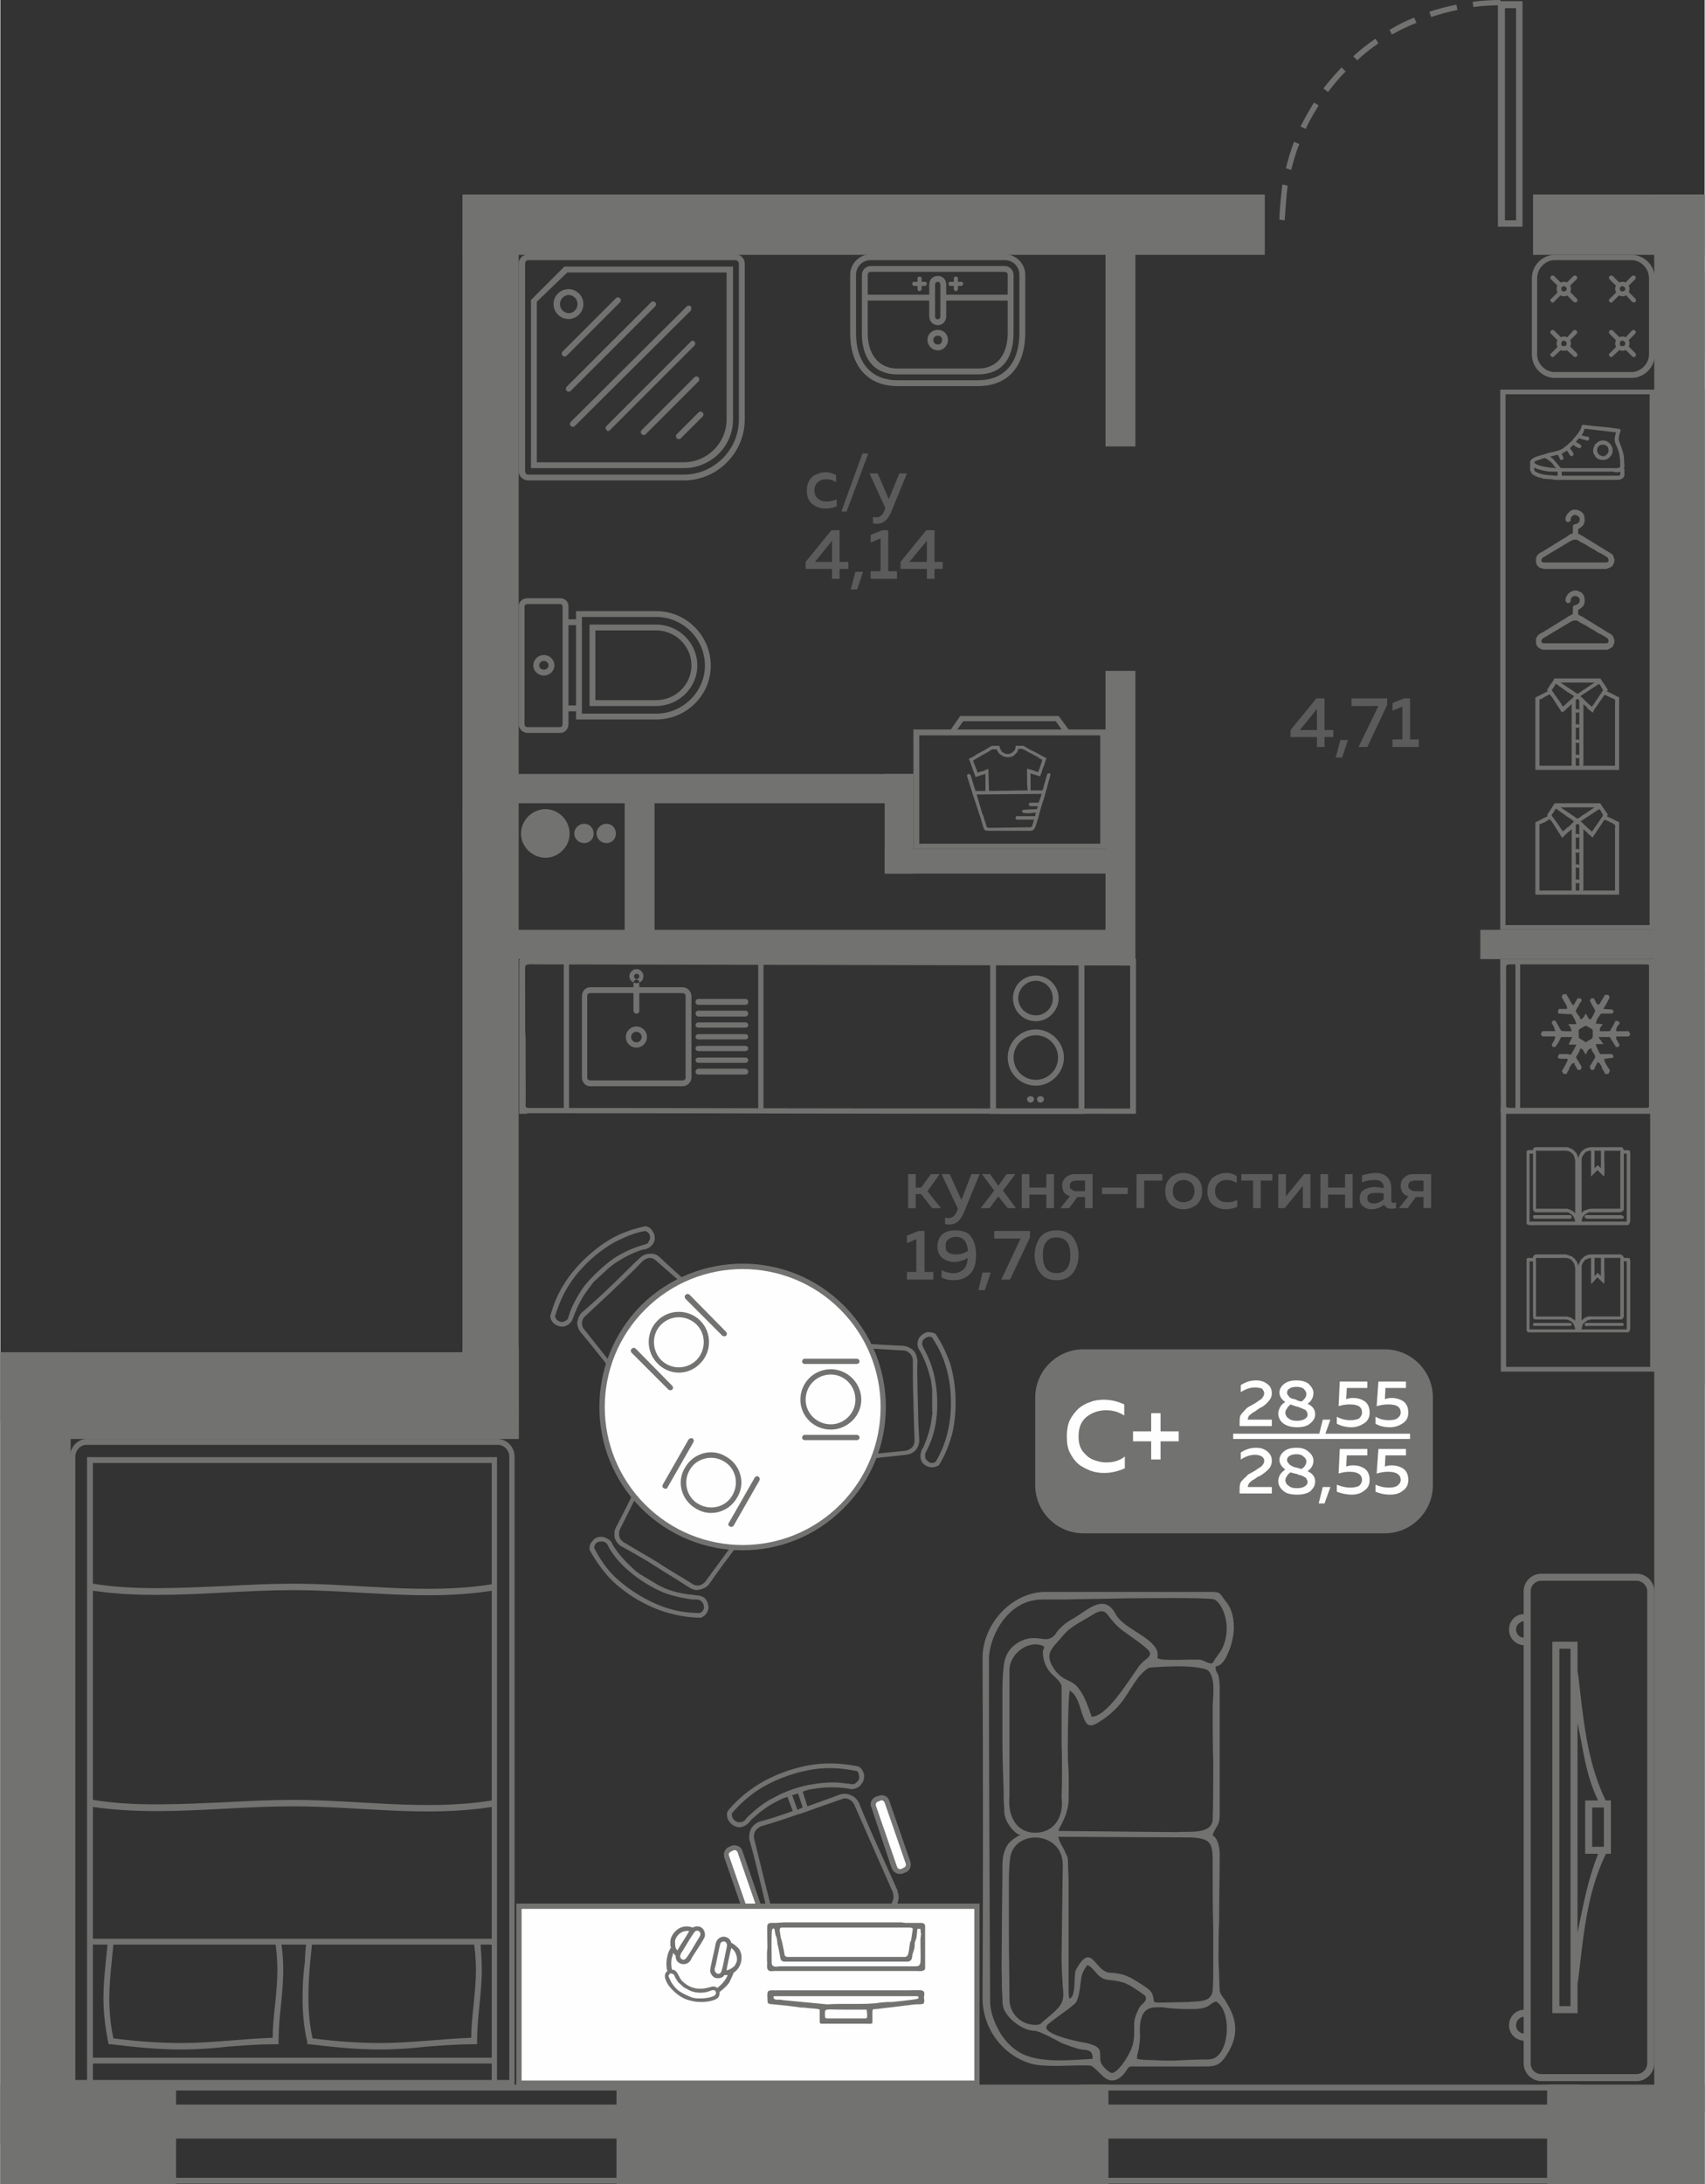 <?xml version="1.0" encoding="UTF-8"?>
<!DOCTYPE svg PUBLIC "-//W3C//DTD SVG 1.1//EN" "http://www.w3.org/Graphics/SVG/1.1/DTD/svg11.dtd">
<!-- Creator: CorelDRAW 2020 (64-Bit) -->
<svg xmlns="http://www.w3.org/2000/svg" xml:space="preserve" width="442px" height="566px" version="1.1" style="shape-rendering:geometricPrecision; text-rendering:geometricPrecision; image-rendering:optimizeQuality; fill-rule:evenodd; clip-rule:evenodd"
viewBox="0 0 29.1 37.28"
 xmlns:xlink="http://www.w3.org/1999/xlink"
 xmlns:xodm="http://www.corel.com/coreldraw/odm/2003">
 <rect x="0" y="0" width="29.1" height="37.28" fill="#333333" stroke="none"/>
 <defs>
  <style type="text/css">
   <![CDATA[
    .fil4 {fill:#FEFEFE}
    .fil0 {fill:#727271}
    .fil1 {fill:#5B5B5B}
    .fil3 {fill:#FEFEFE}
    .fil5 {fill:#FEFEFE;fill-rule:nonzero}
    .fil2 {fill:#727271;fill-rule:nonzero}
   ]]>
  </style>
 </defs>
 <g id="Слой_x0020_1">
  <g id="_1743510136912">
   <polygon class="fil0" points="28.83,16.37 25.27,16.37 25.27,15.87 28.83,15.87 "/>
   <polygon class="fil0" points="29.1,36.05 28.24,36.05 28.24,3.32 29.1,3.32 "/>
   <polygon class="fil0" points="7.89,3.32 21.59,3.32 21.59,4.35 7.89,4.35 "/>
   <polygon class="fil0" points="7.8,24.56 7.8,23.08 7.89,23.08 7.89,4.12 8.85,4.12 8.85,24.56 "/>
   <polygon class="fil0" points="19.24,16.37 8.43,16.37 8.43,15.87 19.24,15.87 "/>
   <polygon class="fil0" points="18.87,16.37 18.87,11.45 19.38,11.45 19.38,16.37 "/>
   <polygon class="fil0" points="18.87,7.62 18.87,3.7 19.38,3.7 19.38,7.62 "/>
   <polygon class="fil0" points="1.2,23.08 1.2,36.59 0,36.59 0,35.39 0,35.39 0,23.08 "/>
   <polygon class="fil0" points="7.89,23 8.85,23 8.85,24.27 0,24.27 0,23.08 7.89,23.08 "/>
   <polygon class="fil0" points="7.89,13.8 8.49,13.8 8.49,14.9 7.89,14.9 "/>
   <path class="fil1" d="M22.47 11.92l0.14 0 0 0.54 0.15 0 0 0.12 -0.15 0 0 0.17 -0.13 0 0 -0.17 -0.45 0 0 -0.12 0.44 -0.54zm0.01 0.54l0 -0.36 -0.29 0.36 0.29 0zm0.43 0.47l-0.11 0 0.08 -0.3 0.13 0 -0.1 0.3zm0.16 -1.01l0.61 0 0 0.11 -0.34 0.72 -0.15 0 0.34 -0.7 -0.46 0 0 -0.13zm0.9 0l0.1 0 0 0.7 0.15 0 0 0.13 -0.45 0 0 -0.13 0.17 0 0 -0.56 -0.17 0.07 0 -0.13 0.2 -0.08z"/>
   <path class="fil1" d="M13.77 8.38c0,-0.11 0.03,-0.18 0.09,-0.24 0.07,-0.05 0.14,-0.08 0.23,-0.08 0.07,0 0.13,0.02 0.18,0.05l0 0.12c-0.05,-0.03 -0.1,-0.05 -0.16,-0.05 -0.06,0 -0.11,0.01 -0.15,0.05 -0.04,0.03 -0.06,0.08 -0.06,0.14 0,0.06 0.02,0.11 0.06,0.14 0.04,0.04 0.09,0.05 0.15,0.05 0.06,0 0.11,-0.01 0.17,-0.04l0 0.12c-0.06,0.03 -0.12,0.04 -0.2,0.04 -0.08,0 -0.16,-0.03 -0.22,-0.08 -0.06,-0.05 -0.09,-0.13 -0.09,-0.22zm0.68 0.35l-0.09 0 0.36 -0.99 0.1 0 -0.37 0.99zm0.72 -0.21l0.18 -0.44 0.13 0 -0.27 0.66c-0.06,0.14 -0.14,0.2 -0.24,0.2 -0.02,0 -0.04,0 -0.07,-0.01l0 -0.11c0.02,0.01 0.04,0.01 0.06,0.01 0.06,0 0.11,-0.04 0.14,-0.13l0.01 -0.03 -0.27 -0.59 0.14 0 0.19 0.44zm-0.98 0.53l0.14 0 0 0.54 0.15 0 0 0.12 -0.15 0 0 0.17 -0.13 0 0 -0.17 -0.45 0 0 -0.12 0.44 -0.54zm0.01 0.54l0 -0.36 -0.29 0.36 0.29 0zm0.43 0.47l-0.11 0 0.08 -0.3 0.13 0 -0.1 0.3zm0.43 -1.01l0.1 0 0 0.7 0.15 0 0 0.13 -0.45 0 0 -0.13 0.17 0 0 -0.56 -0.17 0.07 0 -0.13 0.2 -0.08zm0.75 0l0.14 0 0 0.54 0.14 0 0 0.12 -0.14 0 0 0.17 -0.13 0 0 -0.17 -0.45 0 0 -0.12 0.44 -0.54zm0.01 0.54l0 -0.36 -0.3 0.36 0.3 0z"/>
   <path class="fil1" d="M15.63 20.62l-0.13 0 0 -0.58 0.13 0 0 0.23 0.09 0 0.17 -0.23 0.15 0 -0.21 0.29 0.23 0.29 -0.15 0 -0.19 -0.24 -0.09 0 0 0.24zm0.78 -0.14l0.17 -0.44 0.14 0 -0.27 0.66c-0.06,0.14 -0.14,0.2 -0.24,0.2 -0.02,0 -0.05,0 -0.08,-0.01l0 -0.11c0.02,0.01 0.04,0.01 0.06,0.01 0.07,0 0.11,-0.04 0.15,-0.13l0.01 -0.03 -0.28 -0.59 0.14 0 0.2 0.44zm0.77 -0.44l0.15 0 -0.21 0.28 0.22 0.3 -0.14 0 -0.16 -0.2 -0.15 0.2 -0.15 0 0.23 -0.3 -0.21 -0.28 0.14 0 0.14 0.2 0.14 -0.2zm0.39 0.58l-0.13 0 0 -0.58 0.13 0 0 0.23 0.29 0 0 -0.23 0.13 0 0 0.58 -0.13 0 0 -0.23 -0.29 0 0 0.23zm0.68 0l-0.15 0 0.16 -0.2c-0.04,-0.02 -0.08,-0.04 -0.1,-0.07 -0.02,-0.04 -0.03,-0.07 -0.03,-0.11 0,-0.06 0.02,-0.11 0.06,-0.14 0.04,-0.04 0.09,-0.06 0.16,-0.06l0.3 0 0 0.58 -0.13 0 0 -0.19 -0.13 0 -0.14 0.19zm0.04 -0.45c-0.02,0.02 -0.03,0.04 -0.03,0.07 0,0.03 0.01,0.05 0.03,0.06 0.02,0.02 0.05,0.03 0.08,0.03l0.15 0 0 -0.18 -0.15 0c-0.03,0 -0.06,0.01 -0.08,0.02zm0.52 0.1l0.44 0 0 0.11 -0.44 0 0 -0.11zm0.72 0.35l-0.13 0 0 -0.58 0.44 0 0 0.11 -0.31 0 0 0.47zm0.45 -0.06c-0.06,-0.06 -0.09,-0.13 -0.09,-0.23 0,-0.1 0.03,-0.17 0.09,-0.23 0.06,-0.05 0.14,-0.08 0.22,-0.08 0.09,0 0.16,0.03 0.23,0.08 0.06,0.06 0.09,0.13 0.09,0.23 0,0.1 -0.03,0.17 -0.09,0.23 -0.07,0.05 -0.14,0.08 -0.23,0.08 -0.08,0 -0.16,-0.03 -0.22,-0.08zm0.36 -0.09c0.03,-0.04 0.05,-0.08 0.05,-0.14 0,-0.06 -0.02,-0.1 -0.05,-0.14 -0.04,-0.03 -0.08,-0.05 -0.14,-0.05 -0.05,0 -0.1,0.02 -0.13,0.05 -0.04,0.04 -0.05,0.08 -0.05,0.14 0,0.06 0.01,0.1 0.05,0.14 0.03,0.03 0.08,0.05 0.13,0.05 0.06,0 0.1,-0.02 0.14,-0.05zm0.27 -0.13c0,-0.11 0.03,-0.18 0.09,-0.24 0.07,-0.05 0.14,-0.08 0.23,-0.08 0.07,0 0.13,0.02 0.18,0.05l0 0.12c-0.05,-0.03 -0.1,-0.05 -0.16,-0.05 -0.06,0 -0.11,0.01 -0.15,0.05 -0.04,0.03 -0.06,0.08 -0.06,0.14 0,0.06 0.02,0.11 0.06,0.14 0.04,0.04 0.09,0.05 0.15,0.05 0.06,0 0.11,-0.01 0.17,-0.04l0 0.12c-0.06,0.02 -0.12,0.04 -0.2,0.04 -0.08,0 -0.16,-0.03 -0.22,-0.08 -0.06,-0.05 -0.09,-0.13 -0.09,-0.22zm0.91 0.28l-0.13 0 0 -0.47 -0.2 0 0 -0.11 0.53 0 0 0.11 -0.2 0 0 0.47zm0.41 0l-0.11 0 0 -0.58 0.13 0 0 0.38 0.31 -0.38 0.11 0 0 0.58 -0.13 0 0 -0.38 -0.31 0.38zm0.74 0l-0.13 0 0 -0.58 0.13 0 0 0.23 0.29 0 0 -0.23 0.13 0 0 0.58 -0.13 0 0 -0.23 -0.29 0 0 0.23zm1.08 -0.13c0,0.03 0.01,0.04 0.04,0.04 0.01,0 0.02,0 0.04,-0.01l0 0.1c-0.02,0.01 -0.05,0.01 -0.08,0.01 -0.06,0 -0.1,-0.02 -0.12,-0.07 -0.06,0.05 -0.14,0.08 -0.22,0.08 -0.06,0 -0.1,-0.02 -0.14,-0.05 -0.04,-0.03 -0.06,-0.07 -0.06,-0.13 0,-0.07 0.02,-0.12 0.07,-0.15 0.05,-0.03 0.12,-0.05 0.19,-0.05 0.04,0 0.09,0.01 0.15,0.02l0 -0.02c0,-0.04 -0.02,-0.07 -0.04,-0.09 -0.03,-0.02 -0.07,-0.03 -0.11,-0.03 -0.08,0 -0.15,0.01 -0.22,0.04l0 -0.12c0.08,-0.02 0.16,-0.04 0.23,-0.04 0.08,0 0.15,0.02 0.2,0.07 0.04,0.04 0.07,0.1 0.07,0.19l0 0.21zm-0.26 -0.13c-0.04,0 -0.08,0 -0.11,0.02 -0.03,0.01 -0.04,0.04 -0.04,0.07 0,0.03 0.01,0.05 0.03,0.07 0.02,0.01 0.05,0.02 0.08,0.02 0.07,0 0.12,-0.03 0.17,-0.07l0 -0.1c-0.05,-0.01 -0.09,-0.01 -0.13,-0.01zm0.54 0.26l-0.15 0 0.16 -0.2c-0.05,-0.02 -0.08,-0.04 -0.1,-0.07 -0.02,-0.04 -0.03,-0.07 -0.03,-0.11 0,-0.06 0.02,-0.11 0.06,-0.14 0.04,-0.04 0.09,-0.06 0.16,-0.06l0.3 0 0 0.58 -0.13 0 0 -0.19 -0.13 0 -0.14 0.19zm0.04 -0.45c-0.02,0.02 -0.03,0.04 -0.03,0.07 0,0.03 0.01,0.05 0.03,0.06 0.02,0.02 0.05,0.03 0.08,0.03l0.15 0 0 -0.18 -0.15 0c-0.03,0 -0.06,0.01 -0.08,0.02zm-8.39 0.84l0.1 0 0 0.7 0.15 0 0 0.13 -0.45 0 0 -0.13 0.16 0 0 -0.56 -0.16 0.07 0 -0.13 0.2 -0.08zm0.32 0.26c0,-0.08 0.03,-0.15 0.08,-0.2 0.06,-0.05 0.14,-0.07 0.22,-0.07 0.13,0 0.22,0.03 0.27,0.1 0.06,0.08 0.09,0.18 0.09,0.32 0,0.14 -0.03,0.25 -0.1,0.32 -0.08,0.08 -0.17,0.11 -0.28,0.11 -0.08,0 -0.15,-0.01 -0.21,-0.05l0 -0.12c0.06,0.03 0.13,0.05 0.2,0.05 0.07,0 0.12,-0.02 0.17,-0.06 0.05,-0.04 0.07,-0.11 0.08,-0.2 -0.07,0.04 -0.15,0.07 -0.24,0.07 -0.07,0 -0.14,-0.03 -0.2,-0.07 -0.05,-0.05 -0.08,-0.11 -0.08,-0.2zm0.31 -0.16c-0.05,0 -0.09,0.02 -0.12,0.04 -0.04,0.03 -0.05,0.06 -0.05,0.12 0,0.05 0.01,0.09 0.05,0.11 0.03,0.02 0.08,0.03 0.13,0.03 0.08,0 0.14,-0.02 0.2,-0.06 -0.01,-0.16 -0.08,-0.24 -0.21,-0.24zm0.5 0.91l-0.11 0 0.07 -0.3 0.14 0 -0.1 0.3zm0.16 -1.01l0.61 0 0 0.11 -0.34 0.72 -0.15 0 0.33 -0.7 -0.45 0 0 -0.13zm0.79 0.72c-0.06,-0.07 -0.1,-0.18 -0.1,-0.31 0,-0.12 0.04,-0.23 0.1,-0.31 0.06,-0.07 0.15,-0.11 0.27,-0.11 0.13,0 0.22,0.04 0.28,0.11 0.06,0.08 0.1,0.19 0.1,0.31 0,0.13 -0.04,0.24 -0.1,0.31 -0.06,0.08 -0.15,0.12 -0.28,0.12 -0.12,0 -0.21,-0.04 -0.27,-0.12zm0.27 0c0.16,0 0.24,-0.1 0.24,-0.31 0,-0.2 -0.08,-0.3 -0.24,-0.3 -0.15,0 -0.23,0.1 -0.23,0.3 0,0.21 0.08,0.31 0.23,0.31z"/>
   <polygon class="fil0" points="0.82,24.56 0.82,23.93 8.85,23.93 8.85,24.56 "/>
   <polygon class="fil0" points="26.17,4.35 26.17,3.32 29.1,3.32 29.1,4.35 "/>
   <polygon class="fil0" points="29.1,35.58 26.41,35.58 26.41,37.28 29.1,37.28 "/>
   <g>
    <polygon class="fil0" points="10.97,37.27 2.42,37.27 2.42,37.17 10.97,37.17 "/>
    <polygon class="fil0" points="10.97,35.68 2.42,35.68 2.42,35.58 10.97,35.58 "/>
    <polygon class="fil0" points="10.97,36.5 2.42,36.5 2.42,35.92 10.97,35.92 "/>
   </g>
   <polygon class="fil0" points="18.92,35.58 10.52,35.58 10.52,37.28 18.92,37.28 "/>
   <polygon class="fil0" points="3,35.58 0,35.58 0,37.28 3,37.28 "/>
   <g>
    <polygon class="fil0" points="26.99,37.27 18.45,37.27 18.45,37.17 26.99,37.17 "/>
    <polygon class="fil0" points="26.99,35.68 18.45,35.68 18.45,35.58 26.99,35.58 "/>
    <polygon class="fil0" points="26.99,36.5 18.45,36.5 18.45,35.92 26.99,35.92 "/>
   </g>
   <g>
    <path class="fil2" d="M25.14 0.03c0.16,-0.02 0.31,-0.03 0.47,-0.03l0 0.09c-0.15,0 -0.3,0.01 -0.46,0.03l-0.01 -0.09zm-3.3 3.72c0,-0.16 0.03,-0.44 0.05,-0.6l0.09 0.02c-0.02,0.15 -0.04,0.43 -0.05,0.59l-0.09 -0.01zm0.11 -0.88c0.04,-0.15 0.08,-0.3 0.14,-0.45l0.09 0.04c-0.06,0.14 -0.1,0.29 -0.14,0.44l-0.09 -0.03zm0.25 -0.71c0.07,-0.14 0.15,-0.28 0.23,-0.41l0.08 0.05c-0.08,0.13 -0.16,0.26 -0.22,0.4l-0.09 -0.04zm0.39 -0.65c0.1,-0.13 0.2,-0.24 0.31,-0.36l0.07 0.07c-0.11,0.11 -0.21,0.23 -0.3,0.35l-0.08 -0.06zm0.51 -0.55c0.12,-0.11 0.25,-0.21 0.38,-0.3l0.05 0.08c-0.13,0.09 -0.25,0.18 -0.36,0.29l-0.07 -0.07zm0.62 -0.45c0.13,-0.08 0.27,-0.15 0.42,-0.21l0.04 0.09c-0.15,0.06 -0.28,0.12 -0.42,0.2l-0.04 -0.08zm0.68 -0.31c0.15,-0.05 0.31,-0.09 0.46,-0.12l0.02 0.09c-0.15,0.03 -0.3,0.07 -0.45,0.12l-0.03 -0.09z"/>
    <path class="fil0" d="M25.99 3.87l-0.42 0 0 -3.85 0.42 0 0 3.85zm-0.11 -3.73l-0.19 0 0 3.62 0.19 0 0 -3.62z"/>
   </g>
   <g>
    <path class="fil0" d="M18.49 23.03l5.15 0c0.45,0 0.82,0.37 0.82,0.82l0 1.5c0,0.45 -0.37,0.82 -0.82,0.82l-5.15 0c-0.45,0 -0.82,-0.37 -0.82,-0.82l0 -1.5c0,-0.45 0.37,-0.82 0.82,-0.82z"/>
    <polygon class="fil3" points="21.05,24.47 24.07,24.47 24.07,24.56 21.05,24.56 "/>
    <path class="fil4" d="M18.21 24.52c0,-0.1 0.01,-0.19 0.05,-0.28 0.04,-0.08 0.09,-0.14 0.15,-0.2 0.06,-0.05 0.13,-0.09 0.2,-0.11 0.07,-0.03 0.15,-0.04 0.23,-0.04 0.13,0 0.24,0.03 0.35,0.08l0 0.19c-0.09,-0.06 -0.19,-0.09 -0.31,-0.09 -0.13,0 -0.24,0.04 -0.33,0.11 -0.1,0.08 -0.14,0.19 -0.14,0.34 0,0.1 0.02,0.18 0.07,0.25 0.05,0.06 0.1,0.11 0.17,0.14 0.07,0.03 0.15,0.05 0.23,0.05 0.13,0 0.23,-0.03 0.32,-0.1l0 0.2c-0.11,0.05 -0.23,0.08 -0.35,0.08 -0.08,0 -0.16,-0.01 -0.24,-0.04 -0.07,-0.03 -0.14,-0.06 -0.2,-0.11 -0.06,-0.05 -0.11,-0.12 -0.15,-0.2 -0.04,-0.08 -0.05,-0.17 -0.05,-0.27zm1.6 -0.09l0.31 0 0 0.17 -0.31 0 0 0.31 -0.16 0 0 -0.31 -0.31 0 0 -0.17 0.31 0 0 -0.31 0.16 0 0 0.31z"/>
    <path class="fil4" d="M21.18 23.64c0.08,-0.05 0.16,-0.08 0.26,-0.08 0.08,0 0.14,0.02 0.19,0.06 0.05,0.03 0.08,0.09 0.08,0.16 0,0.05 -0.02,0.1 -0.06,0.14 -0.04,0.05 -0.09,0.09 -0.16,0.12 0,0.01 -0.01,0.01 -0.03,0.02 -0.01,0.01 -0.02,0.02 -0.02,0.02 -0.01,0 -0.02,0.01 -0.03,0.02 -0.01,0 -0.02,0.01 -0.03,0.01 0,0.01 -0.01,0.01 -0.02,0.02 -0.01,0.01 -0.02,0.01 -0.02,0.02 -0.01,0 -0.01,0.01 -0.02,0.01 0,0.01 -0.01,0.02 -0.01,0.02 0,0.01 0,0.02 -0.01,0.02 0,0.01 0,0.02 0,0.03l0.41 0 0 0.11 -0.55 0 0 -0.06c0,-0.04 0,-0.08 0.01,-0.11 0.01,-0.03 0.04,-0.06 0.07,-0.09 0.02,-0.03 0.05,-0.05 0.06,-0.06 0.02,-0.01 0.05,-0.03 0.09,-0.05 0.01,-0.01 0.01,-0.01 0.01,-0.01 0,0 0.01,0 0.01,0 0.06,-0.04 0.1,-0.07 0.12,-0.08 0.03,-0.03 0.05,-0.07 0.05,-0.1 0,-0.03 -0.02,-0.06 -0.04,-0.08 -0.03,-0.01 -0.07,-0.02 -0.12,-0.02 -0.08,0 -0.16,0.03 -0.24,0.08l0 -0.12zm0.66 0.13c0,-0.06 0.03,-0.11 0.08,-0.15 0.05,-0.04 0.12,-0.06 0.21,-0.06 0.09,0 0.16,0.02 0.21,0.06 0.05,0.05 0.08,0.1 0.08,0.15 0,0.08 -0.03,0.14 -0.1,0.19 0.09,0.04 0.13,0.1 0.13,0.18 0,0.06 -0.03,0.11 -0.08,0.15 -0.05,0.05 -0.13,0.07 -0.23,0.07 -0.11,0 -0.19,-0.03 -0.24,-0.07 -0.05,-0.04 -0.08,-0.1 -0.08,-0.16 0,-0.04 0.01,-0.07 0.03,-0.11 0.02,-0.04 0.05,-0.07 0.09,-0.09 -0.06,-0.04 -0.1,-0.1 -0.1,-0.16zm0.31 0.24c-0.05,-0.01 -0.09,-0.03 -0.12,-0.04 -0.02,0.02 -0.05,0.04 -0.06,0.07 -0.02,0.02 -0.03,0.05 -0.03,0.08 0.01,0.04 0.02,0.07 0.06,0.09 0.03,0.03 0.08,0.04 0.14,0.04 0.05,0 0.1,-0.01 0.13,-0.03 0.03,-0.02 0.05,-0.04 0.05,-0.07 0,-0.02 0,-0.03 -0.01,-0.05 -0.01,-0.01 -0.01,-0.02 -0.02,-0.03 -0.01,-0.01 -0.02,-0.01 -0.04,-0.02 -0.01,-0.01 -0.03,-0.01 -0.04,-0.02 -0.02,0 -0.03,-0.01 -0.05,-0.02 -0.01,0 -0.01,0 -0.01,0 0,0 0,0 0,0 0,0 0,0 0,0zm0.15 -0.22c0,-0.03 -0.02,-0.06 -0.05,-0.09 -0.03,-0.02 -0.07,-0.03 -0.12,-0.03 -0.05,0 -0.09,0.01 -0.12,0.03 -0.03,0.02 -0.04,0.04 -0.04,0.07 0,0.02 0.01,0.04 0.03,0.06 0.01,0.02 0.03,0.03 0.05,0.04 0.01,0 0.04,0.01 0.08,0.02 0,0.01 0.01,0.01 0.01,0.01 0.03,0.01 0.06,0.02 0.08,0.02 0.05,-0.04 0.08,-0.08 0.08,-0.13zm0.31 0.72l-0.1 0 0.07 -0.28 0.13 0 -0.1 0.28zm0.26 -0.93l0.47 0 0 0.11 -0.35 0 -0.01 0.19c0.03,-0.01 0.07,-0.02 0.11,-0.02 0.09,0 0.15,0.02 0.21,0.06 0.05,0.04 0.08,0.1 0.08,0.19 0,0.08 -0.03,0.14 -0.09,0.18 -0.06,0.04 -0.13,0.07 -0.22,0.07 -0.09,0 -0.17,-0.02 -0.25,-0.06l0 -0.12c0.07,0.04 0.15,0.06 0.23,0.06 0.06,0 0.11,-0.01 0.15,-0.03 0.03,-0.03 0.05,-0.06 0.05,-0.1 0,-0.1 -0.07,-0.14 -0.21,-0.14 -0.06,0 -0.13,0.01 -0.19,0.03l0.02 -0.42zm0.66 0l0.47 0 0 0.11 -0.35 0 -0.01 0.19c0.03,-0.01 0.07,-0.02 0.11,-0.02 0.08,0 0.15,0.02 0.21,0.06 0.05,0.04 0.08,0.1 0.08,0.19 0,0.08 -0.03,0.14 -0.09,0.18 -0.06,0.04 -0.13,0.07 -0.22,0.07 -0.1,0 -0.18,-0.02 -0.25,-0.06l0 -0.12c0.07,0.04 0.14,0.06 0.23,0.06 0.06,0 0.11,-0.01 0.14,-0.03 0.04,-0.03 0.06,-0.06 0.06,-0.1 0,-0.1 -0.07,-0.14 -0.21,-0.14 -0.07,0 -0.13,0.01 -0.2,0.03l0.03 -0.42z"/>
    <path class="fil4" d="M21.18 24.79c0.08,-0.05 0.16,-0.08 0.26,-0.08 0.08,0 0.14,0.02 0.19,0.06 0.05,0.04 0.08,0.09 0.08,0.16 0,0.06 -0.02,0.11 -0.06,0.15 -0.04,0.04 -0.09,0.08 -0.16,0.12 0,0 -0.01,0 -0.03,0.01 -0.01,0.01 -0.02,0.02 -0.02,0.02 -0.01,0 -0.02,0.01 -0.03,0.02 -0.01,0 -0.02,0.01 -0.03,0.01 0,0.01 -0.01,0.01 -0.02,0.02 -0.01,0.01 -0.02,0.01 -0.02,0.02 -0.01,0 -0.01,0.01 -0.02,0.02 0,0 -0.01,0.01 -0.01,0.02 0,0 0,0.01 -0.01,0.02 0,0 0,0.01 0,0.02l0.41 0 0 0.11 -0.55 0 0 -0.06c0,-0.04 0,-0.07 0.01,-0.11 0.01,-0.03 0.04,-0.06 0.07,-0.09 0.02,-0.02 0.05,-0.04 0.06,-0.06 0.02,-0.01 0.05,-0.03 0.09,-0.05 0.01,0 0.01,-0.01 0.01,-0.01 0,0 0.01,0 0.01,0 0.06,-0.04 0.1,-0.07 0.12,-0.08 0.03,-0.03 0.05,-0.06 0.05,-0.1 0,-0.03 -0.02,-0.06 -0.04,-0.07 -0.03,-0.02 -0.07,-0.03 -0.12,-0.03 -0.08,0 -0.16,0.03 -0.24,0.08l0 -0.12zm0.66 0.13c0,-0.06 0.03,-0.11 0.08,-0.15 0.05,-0.04 0.12,-0.06 0.21,-0.06 0.09,0 0.16,0.02 0.21,0.07 0.05,0.04 0.08,0.09 0.08,0.15 0,0.07 -0.03,0.13 -0.1,0.18 0.09,0.04 0.13,0.1 0.13,0.18 0,0.06 -0.03,0.11 -0.08,0.16 -0.05,0.04 -0.13,0.06 -0.23,0.06 -0.11,0 -0.19,-0.02 -0.24,-0.07 -0.05,-0.04 -0.08,-0.1 -0.08,-0.16 0,-0.04 0.01,-0.07 0.03,-0.11 0.02,-0.03 0.05,-0.06 0.09,-0.09 -0.06,-0.04 -0.1,-0.1 -0.1,-0.16zm0.31 0.24c-0.05,-0.01 -0.09,-0.02 -0.12,-0.03 -0.02,0.01 -0.05,0.04 -0.06,0.06 -0.02,0.03 -0.03,0.05 -0.03,0.08 0.01,0.04 0.02,0.07 0.06,0.09 0.03,0.03 0.08,0.04 0.14,0.04 0.05,0 0.1,-0.01 0.13,-0.03 0.03,-0.02 0.05,-0.04 0.05,-0.07 0,-0.02 0,-0.03 -0.01,-0.04 -0.01,-0.02 -0.01,-0.03 -0.02,-0.04 -0.01,0 -0.02,-0.01 -0.04,-0.02 -0.01,-0.01 -0.03,-0.01 -0.04,-0.02 -0.02,0 -0.03,-0.01 -0.05,-0.01 -0.01,-0.01 -0.01,-0.01 -0.01,-0.01 0,0 0,0 0,0 0,0 0,0 0,0zm0.15 -0.22c0,-0.03 -0.02,-0.06 -0.05,-0.08 -0.03,-0.03 -0.07,-0.04 -0.12,-0.04 -0.05,0 -0.09,0.01 -0.12,0.03 -0.03,0.02 -0.04,0.04 -0.04,0.07 0,0.02 0.01,0.04 0.03,0.06 0.01,0.02 0.03,0.03 0.05,0.04 0.01,0.01 0.04,0.02 0.08,0.03 0,0 0.01,0 0.01,0 0.03,0.01 0.06,0.02 0.08,0.02 0.05,-0.03 0.08,-0.08 0.08,-0.13zm0.31 0.72l-0.1 0 0.07 -0.28 0.13 0 -0.1 0.28zm0.26 -0.93l0.47 0 0 0.11 -0.35 0 -0.01 0.19c0.03,-0.01 0.07,-0.02 0.11,-0.02 0.09,0 0.15,0.02 0.21,0.06 0.05,0.04 0.08,0.1 0.08,0.19 0,0.08 -0.03,0.14 -0.09,0.18 -0.06,0.05 -0.13,0.07 -0.22,0.07 -0.09,0 -0.17,-0.02 -0.25,-0.05l0 -0.12c0.07,0.03 0.15,0.05 0.23,0.05 0.06,0 0.11,-0.01 0.15,-0.03 0.03,-0.03 0.05,-0.06 0.05,-0.1 0,-0.09 -0.07,-0.14 -0.21,-0.14 -0.06,0 -0.13,0.01 -0.19,0.03l0.02 -0.42zm0.66 0l0.47 0 0 0.11 -0.35 0 -0.01 0.19c0.03,-0.01 0.07,-0.02 0.11,-0.02 0.08,0 0.15,0.02 0.21,0.06 0.05,0.04 0.08,0.1 0.08,0.19 0,0.08 -0.03,0.14 -0.09,0.18 -0.06,0.05 -0.13,0.07 -0.22,0.07 -0.1,0 -0.18,-0.02 -0.25,-0.05l0 -0.12c0.07,0.03 0.14,0.05 0.23,0.05 0.06,0 0.11,-0.01 0.14,-0.03 0.04,-0.03 0.06,-0.06 0.06,-0.1 0,-0.09 -0.07,-0.14 -0.21,-0.14 -0.07,0 -0.13,0.01 -0.2,0.03l0.03 -0.42z"/>
   </g>
   <path class="fil0" d="M9.31 14.64c-0.23,0 -0.42,-0.19 -0.42,-0.41 0,-0.23 0.19,-0.42 0.42,-0.42 0.22,0 0.41,0.19 0.41,0.42 0,0.22 -0.19,0.41 -0.41,0.41z"/>
   <path class="fil0" d="M29.1 19.23c-0.01,-0.01 -0.01,-0.01 -0.02,-0.02 0,-0.02 0,-0.03 0,-0.05 -0.01,-0.04 0,-0.02 0,-0.05l0 -0.04 0 -2.48 0.02 0 0 2.64z"/>
   <g>
    <path class="fil0" d="M29.1 6.14l0 -1.49c-0.01,0.03 -0.01,0.06 -0.01,0.1l0 1.3c0,0.03 0,0.06 0.01,0.09z"/>
    <polygon class="fil0" points="29.09,6.65 29.09,16.68 29.1,16.68 29.1,6.65 "/>
    <polygon class="fil0" points="29.09,19.14 29.09,23.64 29.1,23.64 29.1,19.14 "/>
   </g>
   <g>
    <g>
     <path class="fil0" d="M8.86 19.01c0,-1.12 0,-0.24 0,-2.6 0,-0.04 0.03,-0.05 0.05,-0.05l10.48 0 0 2.65c-6.5,0 -5.94,-0.01 -10.39,-0.01 -0.01,0 -0.01,0.01 -0.01,0.01l-0.13 0zm10.43 -0.09l0 -2.44 -10.15 -0.02c-0.07,0 -0.18,-0.02 -0.18,0.05 0,2.61 0.01,-0.32 0.01,2.29 0,0.07 -0.02,0.11 0.05,0.11 3.52,0 3.19,0.01 10.27,0.01z"/>
     <path class="fil0" d="M10.86 17.61c0.05,0 0.09,0.04 0.09,0.09 0,0.05 -0.04,0.09 -0.09,0.09 -0.05,0 -0.09,-0.04 -0.09,-0.09 0,-0.05 0.04,-0.09 0.09,-0.09zm0 -0.09c0.1,0 0.18,0.08 0.18,0.18 0,0.1 -0.08,0.18 -0.18,0.18 -0.1,0 -0.18,-0.08 -0.18,-0.18 0,-0.1 0.08,-0.18 0.18,-0.18zm-0.79 -0.57c-0.03,0 -0.05,0.02 -0.05,0.05l0 1.39c0,0.03 0.02,0.05 0.05,0.05l1.58 0c0.03,0 0.05,-0.02 0.05,-0.05l0 -1.39c0,-0.03 -0.02,-0.05 -0.05,-0.05l-0.74 0 0 0.31c0,0.02 -0.02,0.04 -0.05,0.04l0 0c-0.02,0 -0.05,-0.02 -0.05,-0.04l0 -0.31 -0.74 0zm0.79 -0.23l0 0c0.03,0 0.05,0.02 0.05,0.05l0 0.08 0.74 0c0.08,0 0.15,0.07 0.15,0.15l0 1.39c0,0.08 -0.07,0.15 -0.15,0.15l-1.58 0c-0.08,0 -0.14,-0.07 -0.14,-0.15l0 -1.39c0,-0.08 0.06,-0.15 0.14,-0.15l0.74 0 0 -0.08c0,-0.03 0.03,-0.05 0.05,-0.05zm1.01 0.38l0 0c0,-0.03 0.02,-0.05 0.05,-0.05l0.8 0c0.03,0 0.05,0.02 0.05,0.05l0 0c0,0.03 -0.02,0.05 -0.05,0.05l-0.8 0c-0.03,0 -0.05,-0.02 -0.05,-0.05zm0 0.2l0 0c0,-0.03 0.02,-0.05 0.05,-0.05l0.8 0c0.03,0 0.05,0.02 0.05,0.05l0 0c0,0.02 -0.02,0.05 -0.05,0.05l-0.8 0c-0.03,0 -0.05,-0.03 -0.05,-0.05zm0 0.2l0 0c0,-0.03 0.02,-0.05 0.05,-0.05l0.8 0c0.03,0 0.05,0.02 0.05,0.05l0 0c0,0.02 -0.02,0.04 -0.05,0.04l-0.8 0c-0.03,0 -0.05,-0.02 -0.05,-0.04zm0 0.2l0 0c0,-0.03 0.02,-0.05 0.05,-0.05l0.8 0c0.03,0 0.05,0.02 0.05,0.05l0 0c0,0.02 -0.02,0.04 -0.05,0.04l-0.8 0c-0.03,0 -0.05,-0.02 -0.05,-0.04zm0 0.19l0 0c0,-0.02 0.02,-0.04 0.05,-0.04l0.8 0c0.03,0 0.05,0.02 0.05,0.04l0 0c0,0.03 -0.02,0.05 -0.05,0.05l-0.8 0c-0.03,0 -0.05,-0.02 -0.05,-0.05zm0 0.2l0 0c0,-0.02 0.02,-0.04 0.05,-0.04l0.8 0c0.03,0 0.05,0.02 0.05,0.04l0 0c0,0.03 -0.02,0.05 -0.05,0.05l-0.8 0c-0.03,0 -0.05,-0.02 -0.05,-0.05zm0 0.2l0 0c0,-0.02 0.02,-0.05 0.05,-0.05l0.8 0c0.03,0 0.05,0.03 0.05,0.05l0 0c0,0.03 -0.02,0.05 -0.05,0.05l-0.8 0c-0.03,0 -0.05,-0.02 -0.05,-0.05zm-1.01 -1.75c0.07,0 0.12,0.06 0.12,0.12 0,0.07 -0.05,0.12 -0.12,0.12 -0.06,0 -0.12,-0.05 -0.12,-0.12 0,-0.06 0.06,-0.12 0.12,-0.12zm0 0.08c0.03,0 0.05,0.02 0.05,0.04 0,0.03 -0.02,0.05 -0.05,0.05 -0.02,0 -0.04,-0.02 -0.04,-0.05 0,-0.02 0.02,-0.04 0.04,-0.04zm2.08 2.37l0 -2.63 0.09 0 0 2.63 -0.09 0zm-3.32 0l0 -2.63 0.09 0 0 2.63 -0.09 0z"/>
     <path class="fil0" d="M17.68 17.67c0.21,0 0.38,0.17 0.38,0.38 0,0.21 -0.17,0.38 -0.38,0.38 -0.21,0 -0.38,-0.17 -0.38,-0.38 0,-0.21 0.17,-0.38 0.38,-0.38zm0 -0.93c0.16,0 0.29,0.13 0.29,0.3 0,0.16 -0.13,0.29 -0.29,0.29 -0.16,0 -0.3,-0.13 -0.3,-0.29 0,-0.17 0.14,-0.3 0.3,-0.3zm0 0.83c-0.27,0 -0.48,0.22 -0.48,0.48 0,0.26 0.21,0.48 0.48,0.48 0.26,0 0.48,-0.22 0.48,-0.48 0,-0.26 -0.22,-0.48 -0.48,-0.48zm0 -0.92c0.21,0 0.39,0.17 0.39,0.39 0,0.21 -0.18,0.39 -0.39,0.39 -0.22,0 -0.39,-0.18 -0.39,-0.39 0,-0.22 0.17,-0.39 0.39,-0.39zm0.08 2.06c0.03,0 0.06,0.02 0.06,0.05 0,0.03 -0.03,0.06 -0.06,0.06 -0.03,0 -0.06,-0.03 -0.06,-0.06 0,-0.03 0.03,-0.05 0.06,-0.05zm-0.17 0c0.03,0 0.06,0.02 0.06,0.05 0,0.03 -0.03,0.06 -0.06,0.06 -0.03,0 -0.06,-0.03 -0.06,-0.06 0,-0.03 0.03,-0.05 0.06,-0.05zm0.92 -2.35l-1.61 0 0 0.11 0 0 0 2.45 0 0 0 0.09c0.46,0 1.15,0 1.61,0l0 -0.09 0 0 0 -2.45 0 0 0 -0.11zm-0.1 0.11l0 2.45 -1.41 0 0 -2.45 1.41 0z"/>
    </g>
    <g>
     <path class="fil0" d="M28.21 19.01c0.02,0 0.03,-0.01 0.05,-0.02 0,-0.03 0,-0.04 0,-0.06 0,-0.04 0,-0.02 0,-0.05l0 -0.03 0 -2.48 -2.65 0 0 0.02c0,0.77 0,1.18 0.01,2.46 0,0.07 -0.01,0.08 0,0.15 0.02,0 0.02,0.01 0.04,0.01l2.55 0zm-2.34 -2.55l0 2.45 -0.11 0c-0.02,0 -0.05,-0.01 -0.05,-0.03l0 -2.38c0,-0.01 0.01,-0.02 0.01,-0.03 0.02,0 0.02,-0.01 0.03,-0.01l0.12 0zm0.08 2.45l0 -2.45 2.16 0c0.02,0 0.02,0.01 0.04,0.01 0,0.01 0,0.02 0,0.04l0 2.33c0,0.03 0,0.04 0,0.06 -0.02,0 -0.02,0.01 -0.04,0.01l-2.16 0z"/>
     <path class="fil0" d="M26.78 17.82c0,0 0.01,0.01 0.02,0.01l0.11 0 -0.05 0.1c-0.01,0.01 -0.02,0.03 -0.03,0.05l-0.01 0.02 -0.01 0c-0.02,0 -0.04,-0.01 -0.06,-0.01l-0.13 0c-0.01,0.01 -0.02,0.03 -0.03,0.05l0.03 0.03c0,0 0.01,0 0.01,0 0.04,0 0.07,0 0.1,0l0.03 0 0 0.03c-0.01,0.02 -0.03,0.06 -0.04,0.08l-0.05 0.09c-0.01,0 -0.01,0.01 -0.01,0.01 0.01,0.01 0.02,0.03 0.03,0.05l0.05 0 0.04 -0.07c0.01,-0.03 0.02,-0.06 0.04,-0.08 0.01,-0.02 0.01,-0.03 0.03,-0.03l0.03 -0.01 0 0.03c0.01,0.02 0.04,0.06 0.05,0.09 0.01,0 0.01,0 0.01,0 0.01,0 0.03,0 0.04,0 0,-0.01 0.01,-0.01 0.01,-0.02 0,0 0.01,-0.02 0.01,-0.02 0,-0.01 -0.01,-0.02 -0.01,-0.03 -0.02,-0.03 -0.04,-0.07 -0.06,-0.1 -0.01,-0.02 -0.03,-0.04 -0.02,-0.06 0.02,-0.03 0.05,-0.08 0.06,-0.11l0.01 -0.03 0.03 0.02c0.02,0.01 0.02,0.02 0.03,0.04l0.03 0.05 0.03 -0.06c0.01,-0.02 0.02,-0.03 0.04,-0.04l0.03 -0.01 0 0.03c0,0.01 0.01,0.02 0.01,0.02 0.01,0.01 0.01,0.01 0.01,0.02l0.02 0.02c0.03,0.06 0.03,0.06 -0.01,0.12l-0.06 0.1c0,0 0,0.01 0,0.01 0,0.01 0.01,0.02 0.01,0.03 0,0 0.01,0.01 0.01,0.02 0.01,0 0.03,0 0.05,0l0.02 -0.05c0.01,-0.02 0.02,-0.04 0.03,-0.06l0.01 -0.02 0.03 0.01c0.01,0.01 0.01,0.02 0.02,0.03l0.02 0.03c0,0.01 0,0.02 0.01,0.03 0,0 0,0 0,0.01 0.02,0.02 0.04,0.07 0.05,0.09 0.02,0 0.05,0 0.06,0 0,-0.01 0,-0.01 0,-0.01 0.01,-0.02 0.02,-0.03 0.02,-0.05 0,-0.01 -0.02,-0.04 -0.03,-0.05l-0.04 -0.07c-0.01,-0.01 -0.02,-0.04 -0.02,-0.06l-0.01 -0.02 0.03 0c0.02,0 0.04,-0.01 0.07,-0.01 0.01,0 0.03,0 0.04,0 0.01,-0.01 0.02,-0.02 0.03,-0.03 -0.01,-0.01 -0.02,-0.03 -0.03,-0.03 0,-0.01 0,-0.01 0,-0.01 -0.03,0 -0.08,0 -0.11,0 -0.03,0 -0.05,0 -0.07,0l-0.02 0 -0.01 -0.01c-0.01,-0.02 -0.06,-0.11 -0.06,-0.13l-0.01 -0.03 0.03 0c0.03,0 0.07,0 0.1,0 -0.01,-0.02 -0.03,-0.04 -0.04,-0.06 -0.01,-0.01 -0.01,-0.02 -0.02,-0.02l-0.02 -0.04 0.19 0 0.1 0.16c0,0 0,0.01 0,0.01 0.01,0 0.03,0 0.05,0 0,-0.01 0,-0.01 0.01,-0.02 0,0 0,-0.01 0.01,-0.02 -0.02,-0.02 -0.03,-0.04 -0.04,-0.07 -0.01,-0.01 -0.02,-0.02 -0.02,-0.04l0 -0.03 0.03 0c0.05,0 0.1,0 0.16,0 0,0 0.01,0 0.02,0 0.01,0 0.01,0 0.01,-0.01 0,0 0.02,-0.02 0.02,-0.03 0,-0.01 -0.02,-0.03 -0.02,-0.04 0,0 0,0 -0.01,-0.01 -0.02,0 -0.08,0 -0.11,0 -0.02,0 -0.05,0 -0.07,0l-0.03 0 0 -0.03c0,-0.02 0.02,-0.05 0.03,-0.07 0.01,0 0.03,-0.03 0.03,-0.04 0,0 -0.01,-0.02 -0.02,-0.03 0,0 0,0 0,0 0,0 0,0 0,0 -0.04,0 -0.05,-0.02 -0.06,0.01l-0.04 0.08c-0.02,0.02 -0.03,0.05 -0.04,0.07l-0.01 0.01 -0.02 0c-0.02,0 -0.04,0 -0.06,0 -0.02,0 -0.04,0 -0.06,0l-0.03 0 0 -0.03c0,-0.03 0.03,-0.06 0.05,-0.09l-0.12 -0.01 0.01 -0.03c0,-0.02 0.02,-0.05 0.03,-0.07l0.05 -0.07 0.01 0c0.05,0 0.1,0 0.15,0 0.01,0 0.02,0 0.03,0 0.01,0 0.01,-0.01 0.01,-0.02 0.01,0 0.02,-0.01 0.02,-0.01 0,-0.01 -0.02,-0.03 -0.02,-0.03 0,-0.01 0,-0.01 -0.01,-0.01 0,0 0,0 0,0l-0.15 -0.01 0.06 -0.1c0,-0.01 0.01,-0.02 0.01,-0.02l0.03 -0.06c0.01,-0.01 0.01,-0.01 0.01,-0.01 -0.01,-0.02 -0.02,-0.04 -0.02,-0.05 -0.01,0 -0.02,0 -0.02,0 -0.02,0 -0.03,0 -0.04,0 -0.01,0.01 -0.02,0.03 -0.03,0.05l-0.05 0.08c0,0.01 -0.01,0.02 -0.02,0.03l-0.01 0.01 -0.02 -0.01c-0.02,-0.01 -0.03,-0.04 -0.04,-0.06 -0.01,-0.01 -0.01,-0.03 -0.02,-0.04 -0.01,0 -0.04,0 -0.05,0 0,0 -0.01,0.02 -0.01,0.03 -0.01,0 -0.01,0 -0.01,0.01 0,0 0.01,0.02 0.01,0.02 0.02,0.04 0.04,0.07 0.06,0.11 0.01,0.01 0.02,0.03 0.02,0.04 0,0.02 -0.06,0.13 -0.07,0.14l-0.02 0.01 -0.01 -0.01c-0.02,-0.01 -0.02,-0.02 -0.03,-0.04 0,-0.01 -0.02,-0.03 -0.03,-0.05 -0.02,0.03 -0.04,0.08 -0.07,0.09l-0.02 0.01 -0.01 -0.03c0,0 0,0 0,-0.01 -0.02,-0.02 -0.07,-0.09 -0.07,-0.1 0,-0.02 0.03,-0.07 0.04,-0.08l0.03 -0.06c0.01,-0.01 0.03,-0.03 0.03,-0.05 0,-0.01 -0.01,-0.02 -0.02,-0.03 -0.01,0 -0.02,0 -0.02,0 -0.01,0 -0.02,0 -0.03,0l-0.07 0.12 -0.02 -0.02c-0.01,-0.01 -0.02,-0.02 -0.02,-0.03l-0.04 -0.07c-0.01,-0.02 -0.02,-0.03 -0.03,-0.05 0,0 -0.01,-0.02 -0.01,-0.02l-0.06 0c0,0 0,0 0,0l-0.02 0.04c0,0 0,0 0,0 0,0.01 0.01,0.03 0.02,0.04 0,0.01 0.01,0.03 0.02,0.04 0.01,0.02 0.05,0.08 0.05,0.1l0 0.03 -0.03 0c-0.03,0 -0.07,0 -0.11,0 0,0 0,0 0,0 0,0.01 0,0.01 -0.01,0.02 0,0.01 0,0.02 -0.01,0.03 0.01,0.01 0.01,0.02 0.02,0.03 0.07,0 0.13,0.01 0.2,0.01l0.02 0 0.04 0.07c0.01,0.02 0.02,0.04 0.03,0.06l0.01 0.04 -0.04 0c-0.02,0 -0.05,0 -0.07,0 -0.01,0 -0.02,0 -0.03,0 0.02,0.03 0.05,0.06 0.05,0.09l0.01 0.03 -0.03 0c-0.03,0 -0.05,0 -0.07,0l-0.04 0c-0.04,0 -0.04,-0.01 -0.06,-0.04 0,0 -0.01,-0.01 -0.01,-0.02l-0.05 -0.09c-0.01,-0.01 -0.01,-0.02 -0.02,-0.03 0,0 -0.01,0 -0.01,0 -0.01,0 -0.02,0 -0.02,0 0,0 -0.01,0 -0.01,0 -0.01,0.01 -0.02,0.03 -0.02,0.04 0.01,0.03 0.05,0.08 0.05,0.11l0.01 0.03 -0.19 0c-0.01,0 -0.02,0 -0.03,0l-0.03 0.05c0,0 0,0 0,0 0.01,0.01 0.02,0.03 0.03,0.04 0.01,0 0.02,0 0.03,0l0.19 0 -0.01 0.04c0,0.03 -0.04,0.07 -0.05,0.1 0,0.01 0.01,0.03 0.02,0.04 0.01,0 0.01,0 0.02,0 0.01,0 0.02,0 0.02,0 0.02,-0.02 0.03,-0.05 0.05,-0.07 0.01,-0.02 0.03,-0.06 0.04,-0.08l0.01 -0.02 0.02 0c0.02,0 0.04,0 0.06,0l0.11 0 -0.06 0.12zm0.23 -0.07c-0.02,-0.01 -0.06,-0.03 -0.06,-0.05l0 -0.11c0,-0.02 0.02,-0.03 0.04,-0.04l0.07 -0.04 0.01 0c0.02,0 0.05,0.02 0.06,0.03 0.01,0 0.02,0.01 0.02,0.01 0.02,0.01 0.04,0.02 0.04,0.04l0 0.1c0,0.02 -0.01,0.03 -0.02,0.04l-0.07 0.04c-0.01,0.01 -0.01,0.01 -0.01,0.01l-0.02 0.01 -0.06 -0.04z"/>
    </g>
   </g>
   <g>
    <path class="fil2" d="M15.9 24.22c-0.02,0.16 -0.07,0.32 -0.14,0.48l-0.03 0.05c-0.01,0.03 -0.02,0.07 -0.02,0.1 0,0.04 0.01,0.08 0.03,0.11 0.03,0.04 0.08,0.07 0.13,0.08 0.05,0.01 0.1,0 0.15,-0.03l0.01 0 0 -0.01c0.1,-0.16 0.17,-0.34 0.22,-0.52 0.09,-0.37 0.08,-0.83 -0.03,-1.2 -0.06,-0.17 -0.14,-0.35 -0.25,-0.51l0 0 -0.01 -0.01c-0.05,-0.02 -0.1,-0.03 -0.15,-0.02 -0.05,0.02 -0.09,0.05 -0.12,0.09 -0.02,0.04 -0.03,0.07 -0.03,0.11 0,0.03 0.01,0.07 0.03,0.1l0.03 0.05c0.08,0.15 0.13,0.31 0.17,0.47 0.01,0.07 0.01,0.1 0.02,0.15l0 0 0 0.36 0 0c0.01,0.05 0,0.08 -0.01,0.15zm-0.24 -0.5c0,-0.17 -0.01,-0.34 0,-0.5 -0.01,-0.07 -0.03,-0.13 -0.07,-0.17 -0.04,-0.04 -0.1,-0.07 -0.17,-0.08 -0.51,-0.02 -1.03,-0.07 -1.54,-0.09l-0.02 0c-0.07,0 -0.13,0.03 -0.18,0.08 -0.04,0.05 -0.07,0.11 -0.07,0.18l0.01 0.81 0.03 0.8c0,0.07 0.03,0.13 0.08,0.18 0.05,0.05 0.11,0.07 0.18,0.07l0.02 0c0.51,-0.05 1.03,-0.12 1.54,-0.17 0.07,-0.01 0.12,-0.04 0.16,-0.08 0.04,-0.05 0.06,-0.11 0.06,-0.17 -0.01,-0.17 -0.02,-0.34 -0.02,-0.51l0 0 -0.01 -0.35 0 0zm0.51 0.74c-0.04,0.17 -0.11,0.34 -0.2,0.49 -0.03,0.02 -0.06,0.02 -0.08,0.02 -0.03,-0.01 -0.06,-0.03 -0.08,-0.06 -0.02,-0.01 -0.02,-0.04 -0.02,-0.06 0,-0.02 0,-0.04 0.01,-0.06 0.01,-0.02 0.02,-0.04 0.03,-0.06 0.08,-0.16 0.13,-0.33 0.15,-0.5 0.03,-0.2 0.02,-0.48 -0.02,-0.68 -0.03,-0.17 -0.09,-0.34 -0.17,-0.49 -0.01,-0.02 -0.02,-0.04 -0.03,-0.06 -0.01,-0.02 -0.02,-0.04 -0.02,-0.06 0,-0.02 0,-0.05 0.02,-0.07 0.01,-0.02 0.04,-0.04 0.07,-0.05 0.03,-0.01 0.06,-0.01 0.08,0.01 0.1,0.15 0.18,0.31 0.23,0.48 0.11,0.34 0.12,0.8 0.03,1.15zm-0.58 -0.56l0 0 0 0.03 0 0 0 0.04 0 0c0.01,0.2 0.01,0.41 0.02,0.61 0,0.04 -0.01,0.09 -0.04,0.12 -0.03,0.03 -0.06,0.05 -0.11,0.06 -0.51,0.05 -1.02,0.11 -1.53,0.17l-0.02 0c-0.05,0 -0.09,-0.02 -0.13,-0.06 -0.03,-0.03 -0.05,-0.07 -0.05,-0.12l-0.03 -0.77 -0.01 -0.84c0,-0.05 0.02,-0.09 0.05,-0.12 0.03,-0.04 0.07,-0.06 0.12,-0.06l0.02 0c0.51,0.03 1.02,0.06 1.54,0.09 0.04,0 0.08,0.02 0.11,0.05 0.03,0.03 0.05,0.07 0.05,0.12 0,0.2 0,0.46 0.01,0.68z"/>
    <path class="fil2" d="M10.04 22c-0.1,0.13 -0.18,0.28 -0.24,0.44l-0.02 0.05c-0.01,0.04 -0.03,0.07 -0.06,0.1 -0.02,0.02 -0.06,0.04 -0.1,0.05 -0.05,0.01 -0.1,-0.01 -0.14,-0.03 -0.05,-0.03 -0.08,-0.08 -0.09,-0.13l0 -0.01 0 -0.01c0.05,-0.18 0.12,-0.36 0.22,-0.52 0.19,-0.32 0.53,-0.64 0.86,-0.82 0.17,-0.09 0.35,-0.15 0.54,-0.19l0 0 0.01 0c0.06,0.01 0.1,0.05 0.12,0.09 0.03,0.04 0.04,0.1 0.03,0.15 -0.01,0.04 -0.03,0.07 -0.06,0.1 -0.02,0.02 -0.06,0.04 -0.09,0.05l-0.06 0.01c-0.16,0.05 -0.31,0.13 -0.45,0.22 -0.06,0.04 -0.08,0.06 -0.12,0.09l0 0 -0.26 0.24 0 0c-0.03,0.04 -0.05,0.07 -0.09,0.12zm0.52 -0.18c0.12,-0.12 0.24,-0.24 0.36,-0.35 0.05,-0.05 0.11,-0.07 0.17,-0.07 0.06,-0.01 0.12,0.01 0.17,0.06 0.37,0.35 0.77,0.68 1.16,1.03l0.01 0.01c0.04,0.05 0.07,0.12 0.07,0.18 -0.01,0.07 -0.03,0.13 -0.08,0.18l-0.58 0.56 -0.59 0.55c-0.05,0.05 -0.12,0.07 -0.18,0.07 -0.07,0 -0.13,-0.03 -0.18,-0.08l-0.01 -0.01c-0.33,-0.4 -0.64,-0.82 -0.97,-1.21 -0.04,-0.05 -0.06,-0.11 -0.06,-0.17 0.01,-0.06 0.03,-0.12 0.08,-0.17 0.13,-0.11 0.25,-0.22 0.38,-0.34l0 0 0.25 -0.24 0 0zm-0.88 0.16c-0.09,0.15 -0.16,0.32 -0.21,0.49 0.01,0.03 0.03,0.06 0.05,0.07 0.03,0.02 0.06,0.03 0.09,0.02 0.02,0 0.04,-0.02 0.06,-0.03 0.02,-0.02 0.03,-0.03 0.03,-0.06 0.01,-0.02 0.02,-0.04 0.02,-0.06 0.06,-0.16 0.15,-0.32 0.25,-0.46 0.13,-0.16 0.33,-0.35 0.5,-0.47 0.14,-0.09 0.3,-0.17 0.47,-0.22 0.02,-0.01 0.04,-0.01 0.06,-0.02 0.02,0 0.04,-0.01 0.06,-0.03 0.01,-0.02 0.02,-0.04 0.03,-0.06 0.01,-0.03 0,-0.06 -0.01,-0.09 -0.02,-0.02 -0.04,-0.04 -0.07,-0.05 -0.18,0.03 -0.34,0.1 -0.5,0.18 -0.32,0.17 -0.65,0.48 -0.83,0.79zm0.8 0.02l0 0 -0.02 0.02 0 0 -0.02 0.02 0 0c-0.15,0.14 -0.3,0.28 -0.45,0.42 -0.04,0.03 -0.05,0.07 -0.06,0.11 0,0.04 0.01,0.09 0.04,0.12 0.32,0.4 0.64,0.81 0.96,1.21l0.01 0.01c0.04,0.03 0.08,0.05 0.13,0.05 0.05,0 0.09,-0.01 0.13,-0.05l0.56 -0.52 0.6 -0.58c0.04,-0.04 0.06,-0.08 0.06,-0.13 0,-0.05 -0.02,-0.09 -0.05,-0.13l-0.01 -0.01c-0.38,-0.34 -0.77,-0.68 -1.16,-1.02 -0.03,-0.03 -0.07,-0.05 -0.11,-0.05 -0.04,0 -0.08,0.02 -0.12,0.05 -0.14,0.15 -0.33,0.33 -0.49,0.48z"/>
    <path class="fil2" d="M11.35 27.11c0.15,0.06 0.32,0.1 0.48,0.11l0.06 0.01c0.04,0 0.08,0.01 0.11,0.03 0.03,0.01 0.05,0.04 0.07,0.08 0.02,0.05 0.03,0.1 0.01,0.15 -0.02,0.05 -0.05,0.09 -0.1,0.11l-0.01 0.01 0 0c-0.2,0 -0.38,-0.03 -0.56,-0.08 -0.37,-0.1 -0.77,-0.34 -1.03,-0.62 -0.12,-0.14 -0.23,-0.29 -0.32,-0.46l0 -0.01 0 -0.01c0,-0.06 0.02,-0.1 0.06,-0.14 0.03,-0.04 0.08,-0.06 0.14,-0.06 0.03,0 0.07,0.01 0.1,0.03 0.03,0.01 0.06,0.04 0.08,0.07l0.03 0.06c0.09,0.14 0.2,0.26 0.32,0.37 0.05,0.05 0.08,0.07 0.12,0.1l0 0 0.3 0.18 0 0c0.05,0.03 0.08,0.04 0.14,0.07zm-0.31 -0.47c-0.14,-0.08 -0.29,-0.17 -0.44,-0.25 -0.05,-0.03 -0.09,-0.08 -0.11,-0.14 -0.01,-0.06 -0.01,-0.12 0.02,-0.18 0.24,-0.45 0.46,-0.93 0.69,-1.39l0.01 -0.01c0.04,-0.06 0.1,-0.1 0.16,-0.12 0.07,-0.01 0.14,0 0.2,0.03l0.69 0.42 0.68 0.42c0.06,0.04 0.1,0.1 0.11,0.16 0.02,0.06 0.01,0.13 -0.03,0.2l0 0.01c-0.3,0.42 -0.63,0.83 -0.92,1.25 -0.04,0.05 -0.1,0.08 -0.16,0.09 -0.05,0.02 -0.12,0 -0.17,-0.03 -0.14,-0.09 -0.28,-0.18 -0.43,-0.27l0 0 -0.3 -0.19 0 0zm0.39 0.82c0.17,0.05 0.34,0.07 0.52,0.07 0.03,-0.02 0.05,-0.04 0.06,-0.07 0.01,-0.03 0,-0.06 -0.01,-0.09 -0.01,-0.02 -0.03,-0.04 -0.04,-0.05 -0.02,-0.01 -0.04,-0.02 -0.07,-0.02 -0.02,0 -0.04,0 -0.06,0 -0.18,-0.02 -0.35,-0.06 -0.51,-0.12 -0.19,-0.08 -0.42,-0.22 -0.58,-0.36 -0.13,-0.11 -0.25,-0.24 -0.34,-0.39 -0.01,-0.02 -0.02,-0.04 -0.03,-0.06 -0.01,-0.02 -0.03,-0.04 -0.05,-0.05 -0.02,-0.01 -0.04,-0.01 -0.06,-0.01 -0.04,0 -0.07,0.01 -0.09,0.03 -0.02,0.02 -0.03,0.05 -0.03,0.08 0.08,0.16 0.18,0.31 0.3,0.44 0.25,0.26 0.64,0.5 0.99,0.6zm-0.2 -0.79l0 0 0.03 0.02 0 0 0.03 0.02 0 0c0.17,0.11 0.35,0.21 0.52,0.32 0.04,0.03 0.08,0.03 0.12,0.03 0.04,-0.01 0.08,-0.03 0.11,-0.07 0.3,-0.41 0.61,-0.83 0.91,-1.24l0.01 -0.01c0.02,-0.05 0.03,-0.1 0.02,-0.14 -0.01,-0.05 -0.04,-0.09 -0.08,-0.11l-0.65 -0.41 -0.72 -0.43c-0.05,-0.03 -0.09,-0.03 -0.14,-0.02 -0.04,0.01 -0.09,0.04 -0.11,0.08l-0.01 0.01c-0.23,0.46 -0.46,0.92 -0.69,1.38 -0.02,0.04 -0.02,0.09 -0.01,0.13 0.01,0.04 0.04,0.07 0.07,0.09 0.18,0.11 0.41,0.24 0.59,0.35z"/>
    <path class="fil0" d="M10.94 22.28c0.96,-0.95 2.51,-0.95 3.46,0 0.96,0.96 0.96,2.51 0,3.46 -0.95,0.96 -2.5,0.96 -3.46,0 -0.95,-0.95 -0.95,-2.5 0,-3.46z"/>
    <path class="fil4" d="M11.01 22.35c-0.92,0.92 -0.92,2.41 0,3.33 0.92,0.92 2.41,0.92 3.33,0 0.92,-0.92 0.92,-2.41 0,-3.33 -0.92,-0.92 -2.41,-0.92 -3.33,0z"/>
    <path class="fil0" d="M11.89 22.61c0.16,0.16 0.16,0.43 0,0.6 -0.17,0.17 -0.44,0.17 -0.61,0 -0.16,-0.17 -0.16,-0.44 0,-0.6 0.17,-0.17 0.44,-0.17 0.61,0zm0.06 -0.07c0.2,0.2 0.2,0.53 0,0.73 -0.2,0.21 -0.53,0.21 -0.73,0 -0.2,-0.2 -0.2,-0.53 0,-0.73 0.2,-0.2 0.53,-0.2 0.73,0z"/>
    <path class="fil0" d="M11.77 22.1l0.62 0.63c0.02,0.02 0.02,0.05 0,0.07l0 0c-0.01,0.01 -0.04,0.01 -0.06,0l-0.63 -0.63c-0.02,-0.02 -0.02,-0.05 0,-0.07l0 0c0.02,-0.02 0.05,-0.02 0.07,0z"/>
    <path class="fil0" d="M10.85 23.02l0.62 0.63c0.02,0.02 0.02,0.05 0,0.07l0 0c-0.01,0.01 -0.05,0.01 -0.06,0l-0.63 -0.63c-0.02,-0.02 -0.02,-0.05 0,-0.07l0 0c0.02,-0.02 0.05,-0.02 0.07,0z"/>
    <path class="fil0" d="M14.18 23.46c0.23,0 0.42,0.19 0.42,0.43 0,0.23 -0.19,0.42 -0.42,0.42 -0.24,0 -0.43,-0.19 -0.43,-0.42 0,-0.24 0.19,-0.43 0.43,-0.43zm0 -0.09c0.28,0 0.52,0.23 0.52,0.52 0,0.28 -0.24,0.51 -0.52,0.51 -0.29,0 -0.52,-0.23 -0.52,-0.51 0,-0.29 0.23,-0.52 0.52,-0.52z"/>
    <path class="fil0" d="M13.73 23.19l0.89 0c0.03,0 0.05,0.02 0.05,0.05l0 0c0,0.02 -0.02,0.04 -0.05,0.04l-0.89 0c-0.02,0 -0.04,-0.02 -0.04,-0.04l0 0c0,-0.03 0.02,-0.05 0.04,-0.05z"/>
    <path class="fil0" d="M13.73 24.49l0.89 0c0.03,0 0.05,0.02 0.05,0.05l0 0c0,0.02 -0.02,0.04 -0.05,0.04l-0.89 0c-0.02,0 -0.04,-0.02 -0.04,-0.04l0 0c0,-0.03 0.02,-0.05 0.04,-0.05z"/>
    <path class="fil0" d="M11.77 25.09c0.11,-0.2 0.38,-0.27 0.58,-0.15 0.2,0.11 0.27,0.37 0.15,0.58 -0.11,0.2 -0.37,0.27 -0.58,0.15 -0.2,-0.11 -0.27,-0.38 -0.15,-0.58zm-0.08 -0.04c0.14,-0.25 0.46,-0.34 0.7,-0.19 0.25,0.14 0.34,0.46 0.19,0.7 -0.14,0.25 -0.46,0.34 -0.7,0.19 -0.25,-0.14 -0.34,-0.46 -0.19,-0.7z"/>
    <path class="fil0" d="M11.31 25.34l0.44 -0.77c0.02,-0.02 0.04,-0.03 0.07,-0.02l0 0c0.02,0.02 0.03,0.04 0.01,0.07l-0.44 0.77c-0.01,0.02 -0.04,0.03 -0.06,0.01l0 0c-0.03,-0.01 -0.03,-0.04 -0.02,-0.06z"/>
    <path class="fil0" d="M12.44 25.99l0.44 -0.77c0.01,-0.02 0.04,-0.03 0.06,-0.02l0 0c0.03,0.02 0.03,0.05 0.02,0.07l-0.44 0.77c-0.02,0.02 -0.04,0.03 -0.07,0.01l0 0c-0.02,-0.01 -0.03,-0.04 -0.01,-0.06z"/>
   </g>
   <g>
    <path class="fil0" d="M26.5 34.36l0 -6.34 0.43 0 0 0.51 0.01 0.05c0.09,0.74 0.14,1.45 0.46,2.13l0.01 0.02 0.09 0 0 0.91 -0.08 0 -0.02 0.03c-0.32,0.68 -0.37,1.39 -0.46,2.13l-0.01 0.05 0 0.51 -0.43 0zm0.78 -3.63c-0.22,-0.47 -0.24,-0.82 -0.35,-1.32l0 3.57c0.11,-0.51 0.16,-0.84 0.35,-1.34l-0.22 0 0 -0.91 0.22 0zm-0.1 0.79l0 -0.67 0.2 0 0 0.67 -0.2 0zm-0.37 -2.98l0 0 0 0 0 5.3 0 0.01 0 0 0 0.39 -0.19 0 0 -6.1 0.19 0 0 0.4z"/>
    <path class="fil0" d="M28.24 35.22l0 -8.06c0,-0.17 -0.14,-0.3 -0.3,-0.3l-1.63 0c-0.16,0 -0.3,0.13 -0.3,0.3l0 0.39c-0.14,0 -0.25,0.12 -0.25,0.26l0 0c0,0.15 0.11,0.26 0.25,0.27l0 6.22c-0.14,0.01 -0.25,0.12 -0.25,0.27l0 0c0,0.14 0.11,0.25 0.25,0.26l0 0.39c0,0.16 0.14,0.3 0.3,0.3l1.63 0c0.16,0 0.3,-0.14 0.3,-0.3zm-2.23 -0.8l0 0.29c-0.07,-0.01 -0.13,-0.07 -0.13,-0.14 0,-0.08 0.06,-0.14 0.13,-0.15zm0 -6.75l0 0.28c-0.07,0 -0.13,-0.06 -0.13,-0.14 0,-0.07 0.06,-0.13 0.13,-0.14zm2.11 7.55l0 -8.06c0,-0.1 -0.09,-0.18 -0.18,-0.18l-1.63 0c-0.1,0 -0.18,0.08 -0.18,0.18l0 8.06c0,0.1 0.08,0.18 0.18,0.18l1.63 0c0.09,0 0.18,-0.08 0.18,-0.18z"/>
   </g>
   <g>
    <g>
     <g>
      <path class="fil0" d="M26.24 4.75l0 1.3c0,0.16 0.14,0.3 0.3,0.3l1.31 0c0.16,0 0.3,-0.14 0.3,-0.3l0 -1.3c0,-0.17 -0.14,-0.31 -0.3,-0.31l-1.31 0c-0.16,0 -0.3,0.14 -0.3,0.31zm-0.09 0l0 1.3c0,0.22 0.18,0.4 0.39,0.4l1.31 0c0.22,0 0.4,-0.18 0.4,-0.4l0 -1.3c0,-0.22 -0.18,-0.4 -0.4,-0.4l-1.31 0c-0.21,0 -0.39,0.18 -0.39,0.4z"/>
      <path class="fil0" d="M26.78 4.84c-0.04,-0.04 -0.12,-0.04 -0.17,0 -0.05,0.05 -0.05,0.13 0,0.18 0.05,0.05 0.13,0.05 0.17,0 0.05,-0.05 0.05,-0.13 0,-0.18zm-0.05 0.06c-0.02,-0.02 -0.05,-0.02 -0.07,0 -0.01,0.02 -0.01,0.05 0,0.06 0.02,0.02 0.05,0.02 0.07,0 0.02,-0.01 0.02,-0.04 0,-0.06z"/>
      <path class="fil0" d="M26.92 5.1l-0.12 -0.12c-0.02,-0.02 -0.04,-0.02 -0.06,0l0 0c-0.01,0.01 -0.01,0.04 0,0.05l0.12 0.12c0.02,0.01 0.04,0.02 0.06,0l0 0c0.01,-0.02 0.01,-0.04 0,-0.05zm-0.39 0.05l0.12 -0.12c0.02,-0.01 0.02,-0.04 0,-0.05l0 0c-0.01,-0.02 -0.04,-0.02 -0.05,0l-0.12 0.12c-0.02,0.01 -0.02,0.04 0,0.05l0 0c0.01,0.02 0.04,0.02 0.05,0zm0.33 -0.44l-0.11 0.11c-0.02,0.02 -0.02,0.04 0,0.06l0 0c0.01,0.01 0.04,0.01 0.05,0l0.11 -0.11c0.02,-0.02 0.02,-0.04 0,-0.06l0 0c-0.01,-0.01 -0.04,-0.01 -0.05,0zm-0.38 0.06l0.12 0.12c0.01,0.01 0.04,0.01 0.05,0l0 0c0.02,-0.02 0.02,-0.04 0,-0.06l-0.12 -0.12c-0.01,-0.01 -0.04,-0.01 -0.05,0l0 0c-0.02,0.02 -0.02,0.04 0,0.06z"/>
      <path class="fil0" d="M26.78 5.78c-0.04,-0.05 -0.12,-0.05 -0.17,0 -0.05,0.04 -0.05,0.12 0,0.17 0.05,0.05 0.13,0.05 0.17,0 0.05,-0.05 0.05,-0.13 0,-0.17zm-0.05 0.05c-0.02,-0.02 -0.05,-0.02 -0.07,0 -0.01,0.02 -0.01,0.05 0,0.07 0.02,0.01 0.05,0.01 0.07,0 0.02,-0.02 0.02,-0.05 0,-0.07z"/>
      <path class="fil0" d="M26.92 6.03l-0.12 -0.12c-0.02,-0.01 -0.04,-0.01 -0.06,0l0 0c-0.01,0.02 -0.01,0.04 0,0.06l0.12 0.11c0.02,0.02 0.04,0.02 0.06,0l0 0c0.01,-0.01 0.01,-0.04 0,-0.05zm-0.39 0.05l0.12 -0.11c0.02,-0.02 0.02,-0.04 0,-0.06l0 0c-0.01,-0.01 -0.04,-0.01 -0.05,0l-0.12 0.12c-0.02,0.01 -0.02,0.04 0,0.05l0 0c0.01,0.02 0.04,0.02 0.05,0zm0.33 -0.44l-0.11 0.12c-0.02,0.01 -0.02,0.04 0,0.05l0 0c0.01,0.02 0.04,0.02 0.05,0l0.11 -0.11c0.02,-0.02 0.02,-0.04 0,-0.06l0 0c-0.01,-0.01 -0.04,-0.01 -0.05,0zm-0.38 0.06l0.12 0.12c0.01,0.01 0.04,0.01 0.05,0l0 0c0.02,-0.02 0.02,-0.04 0,-0.06l-0.12 -0.12c-0.01,-0.01 -0.04,-0.01 -0.05,0l0 0c-0.02,0.02 -0.02,0.04 0,0.06z"/>
      <path class="fil0" d="M27.78 4.84c-0.04,-0.04 -0.12,-0.04 -0.17,0 -0.05,0.05 -0.05,0.13 0,0.18 0.05,0.05 0.13,0.05 0.17,0 0.05,-0.05 0.05,-0.13 0,-0.18zm-0.05 0.06c-0.02,-0.02 -0.05,-0.02 -0.07,0 -0.01,0.02 -0.01,0.05 0,0.06 0.02,0.02 0.05,0.02 0.07,0 0.02,-0.01 0.02,-0.04 0,-0.06z"/>
      <path class="fil0" d="M27.92 5.1l-0.12 -0.12c-0.01,-0.02 -0.04,-0.02 -0.05,0l0 0c-0.02,0.01 -0.02,0.04 0,0.05l0.11 0.12c0.02,0.01 0.04,0.02 0.06,0l0 0c0.01,-0.02 0.01,-0.04 0,-0.05zm-0.39 0.05l0.12 -0.12c0.02,-0.01 0.02,-0.04 0,-0.05l0 0c-0.01,-0.02 -0.04,-0.02 -0.05,0l-0.12 0.12c-0.02,0.01 -0.02,0.04 0,0.05l0 0c0.01,0.02 0.04,0.02 0.05,0zm0.33 -0.44l-0.11 0.11c-0.02,0.02 -0.02,0.04 0,0.06l0 0c0.01,0.01 0.04,0.01 0.05,0l0.11 -0.11c0.02,-0.02 0.02,-0.04 0,-0.06l0 0c-0.01,-0.01 -0.03,-0.01 -0.05,0zm-0.38 0.06l0.12 0.12c0.01,0.01 0.04,0.01 0.05,0l0 0c0.02,-0.02 0.02,-0.04 0,-0.06l-0.12 -0.12c-0.01,-0.01 -0.04,-0.01 -0.05,0l0 0c-0.02,0.02 -0.02,0.04 0,0.06z"/>
      <path class="fil0" d="M27.78 5.78c-0.04,-0.05 -0.12,-0.05 -0.17,0 -0.05,0.04 -0.05,0.12 0,0.17 0.05,0.05 0.13,0.05 0.17,0 0.05,-0.05 0.05,-0.13 0,-0.17zm-0.05 0.05c-0.02,-0.02 -0.05,-0.02 -0.07,0 -0.01,0.02 -0.01,0.05 0,0.07 0.02,0.01 0.05,0.01 0.07,0 0.02,-0.02 0.02,-0.05 0,-0.07z"/>
      <path class="fil0" d="M27.92 6.03l-0.12 -0.12c-0.01,-0.01 -0.04,-0.01 -0.05,0l0 0c-0.02,0.02 -0.02,0.04 0,0.06l0.11 0.11c0.02,0.02 0.04,0.02 0.06,0l0 0c0.01,-0.01 0.01,-0.04 0,-0.05zm-0.39 0.05l0.12 -0.11c0.02,-0.02 0.02,-0.04 0,-0.06l0 0c-0.01,-0.01 -0.04,-0.01 -0.05,0l-0.12 0.12c-0.02,0.01 -0.02,0.04 0,0.05l0 0c0.01,0.02 0.04,0.02 0.05,0zm0.33 -0.44l-0.11 0.12c-0.02,0.01 -0.02,0.04 0,0.05l0 0c0.01,0.02 0.04,0.02 0.05,0l0.11 -0.11c0.02,-0.02 0.02,-0.04 0,-0.06l0 0c-0.01,-0.01 -0.03,-0.01 -0.05,0zm-0.38 0.06l0.12 0.12c0.01,0.01 0.04,0.01 0.05,0l0 0c0.02,-0.02 0.02,-0.04 0,-0.06l-0.12 -0.12c-0.01,-0.01 -0.04,-0.01 -0.05,0l0 0c-0.02,0.02 -0.02,0.04 0,0.06z"/>
     </g>
     <g>
      <path class="fil0" d="M25.61 6.65l0 9.22 2.64 0 0 -9.22 -2.64 0zm0.09 0.08l2.46 0 0 9.06 -2.46 0 0 -9.06z"/>
      <g>
       <path class="fil0" d="M26.9 13.07l0.06 0 0 -0.15c0,0 0,0 0,0.01l-0.01 0.01c-0.03,0.01 -0.05,-0.01 -0.05,-0.01l0 0.13c0,0 0,0.01 0,0.01zm0.06 -0.4c-0.03,0.03 -0.05,0 -0.06,0l0 0.22c0,0 0.02,-0.02 0.05,-0.01 0,0 0,0.01 0,0.01 0,0 0,0 0.01,0l0 0.01 0 -0.23zm0 -0.27l-0.01 0.01c0,0.01 0,0.01 0,0.01 -0.03,0.02 -0.04,-0.01 -0.05,-0.01l0 0.22c0.01,0 0.01,-0.01 0.03,-0.01 0.01,0 0.01,0 0.02,0 0,0.01 0,0.01 0.01,0.02l0 -0.24zm0 -0.25c-0.01,0 -0.01,0 -0.01,0.01 -0.03,0.02 -0.05,-0.01 -0.05,-0.01l0 0.22c0.01,0 0.01,-0.01 0.02,-0.01 0.03,0 0.03,0 0.04,0.02l0 -0.23zm0 -0.03c0,-0.02 0,-0.16 0,-0.17 0,0 -0.03,-0.02 -0.03,-0.02l-0.01 0c0,0 0,0.01 -0.01,0.01 0,0 -0.01,0.01 -0.01,0.01 0,0.01 0,0.15 0,0.16 0.01,0 0.01,-0.01 0.03,-0.01 0.01,0 0.02,0.01 0.03,0.02zm0.61 -0.18l-0.06 -0.03c-0.01,0 -0.01,0 -0.01,0 -0.01,-0.01 -0.1,-0.05 -0.11,-0.05l-0.18 0.26c0,0.01 -0.02,0.04 -0.02,0.04 -0.01,0 -0.01,0 -0.01,0 -0.01,-0.01 -0.01,-0.01 -0.01,-0.01l-0.08 -0.07c0,0 0,-0.01 0,-0.01l-0.02 -0.02c-0.01,0 -0.04,-0.03 -0.04,-0.03l0 1.02c0,0.02 -0.01,0.03 0,0.03l0.54 0 0 -1.08c0,-0.01 0.01,-0.01 0.01,-0.01 0,0 -0.01,-0.01 -0.01,-0.01 0,-0.01 0,-0.02 0,-0.03zm-1.29 0.04l0 0.1c0,0 0,0 0,0.01l0 0.21c0,0 0,0 0,0.01 0,0 0,0 0,0.01l0 0.1c0,0 0,0 0,0.01l0 0.1c0,0.01 0,0.01 0,0.01l0 0.21c0,0 0,0.01 0,0.01 0,0 0,0 0,0.01l0 0.1c0,0.01 0,0.01 0,0.01l0 0.19 0.55 0 0 -1.05c-0.01,0 -0.05,0.05 -0.07,0.06l-0.03 0.03c-0.01,0.01 -0.01,0.01 -0.02,0.02l-0.04 0.03c-0.01,-0.01 -0.02,-0.02 -0.03,-0.03 0,-0.01 -0.01,-0.02 -0.01,-0.02l-0.14 -0.22c-0.01,0 -0.01,-0.01 -0.02,-0.02 0,0 -0.01,-0.01 -0.01,-0.02 -0.01,0 -0.08,0.04 -0.1,0.05 -0.01,0.01 -0.02,0.01 -0.03,0.02l-0.05 0.02c0,0.01 0,0.01 0,0.02l0 0.02zm0.51 -0.15c0,0 0,0 -0.01,-0.01 0,0 0,0 -0.01,0l-0.21 -0.15 -0.05 0.08c-0.02,0.02 -0.02,0.02 -0.02,0.03l0.04 0.06c0.01,0.01 0.01,0.01 0.01,0.02 0.03,0.03 0.08,0.11 0.11,0.15 0,0.01 0.03,0.05 0.03,0.05l0.06 -0.05c0,0 0,0 0,-0.01l0.01 0c0.01,-0.01 0.02,-0.02 0.03,-0.03 0.02,-0.02 0.05,-0.04 0.07,-0.06l0.02 -0.03 -0.08 -0.05zm0.38 0.23c0.01,0 0.02,-0.02 0.02,-0.02 0.01,-0.01 0.01,-0.01 0.01,-0.01l0.16 -0.24c0,-0.01 0.01,-0.01 0,-0.02l-0.04 -0.07c-0.01,-0.01 -0.02,-0.02 -0.02,-0.03l-0.32 0.21c0.01,0.01 0.01,0.02 0.01,0.02 0,0 0,0 0.01,0l0.02 0.02c0,0 0.01,0.01 0.01,0.01 0.01,0.01 0.01,0.01 0.01,0.01l0.02 0.02c0,0 0,0 0,0l0.02 0.02c0,0 0.01,0 0.01,0.01l0.08 0.07zm-0.29 -0.25c0.06,0.04 0.03,0.04 0.09,0.01l0.05 -0.04c0.01,0 0.01,-0.01 0.02,-0.01l0.18 -0.12 -0.58 0 0.24 0.16zm0.44 -0.23c0.01,0.02 0.13,0.19 0.13,0.2 0,0 -0.02,0.01 -0.02,0.02 0.01,0 0.15,0.07 0.16,0.08l0.02 0.01c0.01,0 0.03,0.01 0.03,0.02l0 1.22c0,0.01 0,0.01 0,0.01l-1.42 0c-0.01,0 -0.01,0 -0.01,-0.01l0 -1.22c0,-0.01 0.01,-0.01 0.01,-0.01l0.2 -0.1c0,-0.02 -0.03,-0.01 0.02,-0.07 0,0 0,-0.01 0.01,-0.02l0.07 -0.1c0.02,-0.04 0.01,-0.03 0.04,-0.03 0.02,0 0.04,0 0.06,0l0.7 0z"/>
       <path class="fil0" d="M27.42 9.6l-1.07 0c-0.03,0 -0.05,-0.03 -0.03,-0.06 0.01,-0.02 0.01,-0.02 0.03,-0.03l0.45 -0.27c0.04,-0.02 0.05,-0.03 0.1,-0.03 0.03,0 0.05,0.02 0.08,0.04l0.08 0.04c0.03,0.02 0.05,0.03 0.08,0.05l0.09 0.05c0,0 0,0 0.01,0.01l0.07 0.04c0,0 0,0 0.01,0l0.1 0.06c0,0 0,0 0.01,0.01 0.01,0 0.02,0.01 0.02,0.02 0.02,0.03 0.01,0.07 -0.03,0.07zm-1.2 -0.05l0 0.03 0 0c0,0.03 0.01,0.05 0.02,0.07 0,0 0.01,0 0.01,0.01 0.01,0.01 0.01,0.01 0.02,0.02 0.03,0.02 0.05,0.02 0.07,0.02l0 0.01c0,0 0,0 0,0 0.01,0 0.01,0 0.01,0l1.08 0c0,-0.01 0.02,-0.01 0.05,-0.02 0.02,-0.01 0.03,-0.02 0.05,-0.03 0,-0.01 0.01,-0.03 0.01,-0.03 0.02,-0.03 0.01,-0.03 0.02,-0.05l0 -0.01 0 -0.02 -0.01 -0.03c0,-0.01 0,-0.02 -0.01,-0.02 0,-0.01 -0.01,-0.04 -0.02,-0.04l-0.06 -0.04c-0.01,-0.01 -0.02,-0.01 -0.02,-0.01l-0.34 -0.21c-0.02,-0.01 -0.05,-0.03 -0.08,-0.05l-0.06 -0.03c-0.01,-0.01 -0.02,-0.01 -0.02,-0.01l0 -0.08c0,0 0.03,-0.01 0.03,-0.02 0.06,-0.03 0.09,-0.09 0.08,-0.16 0,-0.05 -0.02,-0.09 -0.06,-0.12 -0.02,-0.01 -0.05,-0.02 -0.07,-0.03l-0.02 0c0,0 0,0 0,0 0,0 0,0 0,0l-0.02 0c0,0 0,0 -0.01,0 0,0 -0.01,0 -0.02,0 -0.01,0.01 -0.02,0.01 -0.03,0.01 -0.01,0.01 -0.01,0.01 -0.02,0.02 -0.06,0.04 -0.1,0.13 -0.06,0.17 0.02,0.02 0.05,0.01 0.07,-0.01 0.01,-0.03 -0.01,-0.05 0.03,-0.08 0.03,-0.04 0.09,-0.02 0.12,0.02 0.02,0.05 0,0.1 -0.05,0.11 -0.01,0.01 -0.03,0 -0.03,0.01 -0.02,0 -0.03,0.02 -0.03,0.04l0 0.11c-0.02,0.01 -0.04,0.02 -0.05,0.02 -0.01,0.01 -0.03,0.02 -0.04,0.03l-0.06 0.04c-0.01,0 -0.02,0.01 -0.02,0.01l-0.34 0.21c-0.01,0.01 -0.03,0.01 -0.04,0.02l-0.03 0.02c-0.01,0 -0.01,0 -0.01,0.01 -0.02,0.02 -0.04,0.05 -0.04,0.08l0 0.01z"/>
       <path class="fil0" d="M27.66 8.09l0 -0.04c-0.01,0 -0.03,0.01 -0.04,0.01 -0.02,0 -0.03,0 -0.05,0 -0.01,0 -0.01,-0.01 -0.02,-0.01l-0.89 0c0,0 0,0.01 0,0.01l0 0.06 0.97 0c0.02,0 0.03,-0.01 0.03,-0.03zm-1.07 0.03l0 -0.06c0,-0.01 -0.01,-0.01 -0.02,-0.01 -0.02,0 -0.07,0 -0.09,0 -0.07,0 -0.21,-0.03 -0.27,-0.06 0,0 -0.01,-0.01 -0.02,-0.01 0,0.03 0,0.05 0.01,0.06 0.03,0.03 0.11,0.05 0.15,0.06 0.02,0 0.06,0.01 0.09,0.01 0.03,0 0.09,0.01 0.12,0.01 0.03,0 0.03,0 0.03,0zm-0.03 -0.13c0,-0.01 -0.01,-0.02 -0.02,-0.02l-0.04 -0.06c-0.03,-0.03 -0.08,-0.07 -0.12,-0.09 -0.01,0 -0.01,0 -0.03,0 -0.04,0.02 -0.07,0.02 -0.11,0.04 -0.04,0.01 -0.07,0.03 -0.02,0.06 0.05,0.03 0.16,0.05 0.23,0.06l0.11 0.01zm0.52 -0.67c-0.01,0 -0.02,0 -0.03,0 0,0.01 -0.02,0.04 -0.02,0.06l-0.03 0.05 0.07 0.02c0.03,0 0.06,0 0.06,0.04 0,0.02 -0.02,0.03 -0.04,0.03 0,0 -0.06,-0.02 -0.07,-0.02l-0.07 -0.02c0,0.01 -0.01,0.01 -0.01,0.02 -0.01,0 -0.01,0.01 -0.01,0.01 -0.01,0.01 -0.02,0.02 -0.03,0.03l0.08 0.05c0.03,0.02 0.01,0.06 -0.02,0.06l0 0c-0.01,0 -0.07,-0.03 -0.08,-0.04l-0.02 -0.02 -0.06 0.06 0.05 0.07c0.01,0.02 0.01,0.02 0.01,0.04 0,0.02 -0.04,0.04 -0.06,0.01l-0.05 -0.08 -0.03 0.02c-0.03,0.02 -0.04,0.02 -0.06,0.03 0,0.01 0.03,0.07 0.03,0.08 0,0.02 -0.01,0.03 -0.03,0.03 -0.03,0 -0.03,-0.01 -0.04,-0.04l-0.03 -0.05c0,0 -0.11,0.03 -0.12,0.03 0,0 0,0.01 0,0.01 0.01,0.01 0.03,0.02 0.05,0.04l0.1 0.12c0.01,0.01 0.02,0.03 0.03,0.03l0.88 0c0.02,0 0.04,0 0.06,0 0.01,0 0.04,0 0.05,-0.01 0.01,0 0.02,-0.01 0.02,-0.03 0,-0.1 -0.01,-0.18 -0.03,-0.25 0,-0.01 -0.01,-0.02 -0.01,-0.03 -0.04,-0.11 -0.08,-0.13 -0.04,-0.26 0,-0.01 0,-0.02 0.01,-0.03l-0.51 -0.06zm0.65 0.69l0 0.09 0 0.01c0,0.01 0,0.01 -0.01,0.03 -0.04,0.05 -0.08,0.05 -0.13,0.05l-0.93 0c-0.04,0 -0.07,0 -0.11,0l-0.06 -0.01c-0.03,0 -0.11,-0.01 -0.15,-0.01 -0.01,-0.01 -0.03,-0.01 -0.05,-0.02 -0.01,0 -0.03,0 -0.04,-0.01 -0.05,-0.02 -0.11,-0.04 -0.12,-0.1l-0.01 -0.01 0 -0.15c0,0 0,0 0,0l0.01 -0.02c0.03,-0.06 0.18,-0.09 0.25,-0.11 0.04,-0.02 0.1,-0.03 0.15,-0.04 0.04,-0.01 0.11,-0.03 0.14,-0.05 0.03,-0.02 0.05,-0.04 0.08,-0.06 0.02,-0.02 0.05,-0.05 0.08,-0.07l0.03 -0.04c0.04,-0.04 0.11,-0.13 0.13,-0.18l0.01 -0.04c0,-0.01 0.01,-0.02 0.03,-0.02 0,0 0.07,0.01 0.08,0.01 0.03,0 0.06,0.01 0.09,0.01l0.3 0.03c0.04,0.01 0.09,0.01 0.13,0.02 0.01,0 0.02,0 0.03,0.01 0.01,0.01 0,0.03 0,0.04 -0.01,0.03 -0.02,0.05 -0.02,0.07 -0.01,0.04 -0.01,0.05 0,0.09 0.01,0.04 0.04,0.1 0.06,0.17 0.01,0.03 0.01,0.05 0.02,0.08 0,0.03 0.01,0.15 0.01,0.18 0,0.02 -0.01,0.02 -0.01,0.04 0,0 0,0 0.01,0l0 0.01c0,0 0,0 0,0zm-0.27 -0.32l0 -0.01c0,-0.05 -0.04,-0.09 -0.09,-0.09 -0.05,0 -0.08,0.01 -0.1,0.06 -0.02,0.05 0.01,0.12 0.07,0.13 0.02,0.01 0.04,0.01 0.06,0 0.03,-0.02 0.06,-0.05 0.06,-0.09zm0.07 0c0,0.04 -0.02,0.09 -0.05,0.11 -0.01,0.01 -0.01,0.02 -0.02,0.02 -0.04,0.03 -0.06,0.03 -0.11,0.03 -0.03,0 -0.07,-0.01 -0.1,-0.04l-0.02 -0.02c0,0 0,0 0,-0.01 -0.05,-0.05 -0.04,-0.13 0,-0.19 0,-0.01 0.01,-0.02 0.02,-0.02 0.06,-0.07 0.17,-0.07 0.23,0 0.03,0.03 0.05,0.07 0.05,0.12z"/>
       <path class="fil0" d="M26.9 15.2l0.06 0 0 -0.14c0,0 0,0 0,0l-0.01 0.01c-0.03,0.02 -0.05,-0.01 -0.05,-0.01l0 0.13c0,0.01 0,0.01 0,0.01zm0.06 -0.4c-0.03,0.03 -0.05,0 -0.06,0l0 0.22c0,0 0.02,-0.02 0.05,-0.01 0,0.01 0,0.01 0,0.01 0,0 0,0 0.01,0l0 0.01 0 -0.23zm0 -0.26l-0.01 0c0,0.01 0,0.01 0,0.01 -0.03,0.02 -0.04,-0.01 -0.05,-0.01l0 0.22c0.01,0 0.01,-0.01 0.03,-0.01 0.01,0 0.01,0 0.02,0.01 0,0 0,0 0.01,0.01l0 -0.23zm0 -0.26c-0.01,0 -0.01,0.01 -0.01,0.01 -0.03,0.02 -0.05,0 -0.05,-0.01l0 0.22c0.01,0 0.01,-0.01 0.02,-0.01 0.03,0 0.03,0 0.04,0.02l0 -0.23zm0 -0.03c0,-0.01 0,-0.16 0,-0.17 0,0 -0.03,-0.02 -0.03,-0.02l-0.01 0c0,0.01 0,0.01 -0.01,0.01 0,0 -0.01,0.01 -0.01,0.01 0,0.01 0,0.15 0,0.16 0.01,0 0.01,-0.01 0.03,-0.01 0.01,0 0.02,0.01 0.03,0.02zm0.61 -0.17l-0.06 -0.04c-0.01,0 -0.01,0 -0.01,0 -0.01,-0.01 -0.1,-0.05 -0.11,-0.05l-0.18 0.27c0,0 -0.02,0.03 -0.02,0.03 -0.01,0 -0.01,0 -0.01,0 -0.01,-0.01 -0.01,-0.01 -0.01,-0.01l-0.08 -0.07c0,0 0,0 0,-0.01l-0.02 -0.01c-0.01,-0.01 -0.04,-0.04 -0.04,-0.04l0 1.02c0,0.02 -0.01,0.03 0,0.03l0.54 0 0 -1.08c0,-0.01 0.01,0 0.01,-0.01 0,0 -0.01,-0.01 -0.01,-0.01 0,-0.01 0,-0.02 0,-0.02zm-1.29 0.03l0 0.1c0,0.01 0,0.01 0,0.01l0 0.21c0,0 0,0.01 0,0.01 0,0 0,0 0,0.01l0 0.1c0,0.01 0,0 0,0.01l0 0.1c0,0.01 0,0.01 0,0.01l0 0.21c0,0.01 0,0.01 0,0.01 0,0.01 0,0 0,0.01l0 0.1c0,0.01 0,0.01 0,0.01l0 0.19 0.55 0 0 -1.05c-0.01,0.01 -0.05,0.05 -0.07,0.06l-0.03 0.03c-0.01,0.01 -0.01,0.01 -0.02,0.02l-0.04 0.04c-0.01,-0.02 -0.02,-0.03 -0.03,-0.04 0,-0.01 -0.01,-0.01 -0.01,-0.02l-0.14 -0.22c-0.01,0 -0.01,-0.01 -0.02,-0.02 0,0 -0.01,-0.01 -0.01,-0.02 -0.01,0 -0.08,0.05 -0.1,0.06 -0.01,0 -0.02,0 -0.03,0.01l-0.05 0.02c0,0.01 0,0.01 0,0.02l0 0.02zm0.51 -0.15c0,0 0,0 -0.01,0 0,-0.01 0,-0.01 -0.01,-0.01l-0.21 -0.15 -0.05 0.08c-0.02,0.02 -0.02,0.02 -0.02,0.04l0.04 0.06c0.01,0 0.01,0 0.01,0.01 0.03,0.04 0.08,0.11 0.11,0.16 0,0 0.03,0.04 0.03,0.04l0.06 -0.05c0,0 0,0 0,0l0.01 -0.01c0.01,-0.01 0.02,-0.02 0.03,-0.02 0.02,-0.02 0.05,-0.05 0.07,-0.07l0.02 -0.02 -0.08 -0.06zm0.38 0.23c0.01,0 0.02,-0.01 0.02,-0.02 0.01,0 0.01,-0.01 0.01,-0.01l0.16 -0.23c0,-0.02 0.01,-0.02 0,-0.03l-0.04 -0.07c-0.01,-0.01 -0.02,-0.02 -0.02,-0.02l-0.32 0.21c0.01,0 0.01,0.01 0.01,0.01 0,0 0,0 0.01,0l0.02 0.02c0,0.01 0.01,0.01 0.01,0.01 0.01,0.01 0.01,0.01 0.01,0.01l0.02 0.02c0,0 0,0 0,0l0.02 0.02c0,0 0.01,0 0.01,0.01l0.08 0.07zm-0.29 -0.25c0.06,0.04 0.03,0.04 0.09,0.01l0.05 -0.04c0.01,0 0.01,-0.01 0.02,-0.01l0.18 -0.12 -0.58 0 0.24 0.16zm0.44 -0.23c0.01,0.03 0.13,0.19 0.13,0.2 0,0 -0.02,0.01 -0.02,0.02 0.01,0.01 0.15,0.07 0.16,0.08l0.02 0.01c0.01,0 0.03,0.01 0.03,0.02l0 1.22c0,0.01 0,0.01 0,0.01l-1.42 0c-0.01,0 -0.01,0 -0.01,-0.01l0 -1.22c0,-0.01 0.01,-0.01 0.01,-0.01l0.2 -0.1c0,-0.02 -0.03,-0.01 0.02,-0.06 0,-0.01 0,-0.02 0.01,-0.02l0.07 -0.11c0.02,-0.03 0.01,-0.03 0.04,-0.03 0.02,0 0.04,0 0.06,0l0.7 0z"/>
       <path class="fil0" d="M27.42 10.98l-1.07 0c-0.03,0 -0.05,-0.03 -0.03,-0.06 0.01,-0.02 0.01,-0.02 0.03,-0.03l0.45 -0.27c0.04,-0.02 0.05,-0.03 0.1,-0.03 0.03,0 0.05,0.02 0.08,0.04l0.08 0.04c0.03,0.02 0.05,0.03 0.08,0.05l0.09 0.05c0,0 0,0 0.01,0.01l0.07 0.04c0,0 0,0 0.01,0l0.1 0.06c0,0 0,0 0.01,0.01 0.01,0 0.02,0.01 0.02,0.02 0.02,0.03 0.01,0.07 -0.03,0.07zm-1.2 -0.05l0 0.03 0 0.01c0,0.02 0.01,0.04 0.02,0.06 0,0 0.01,0.01 0.01,0.01 0.01,0.01 0.01,0.01 0.02,0.02 0.03,0.02 0.05,0.02 0.07,0.03l0 0c0,0 0,0 0,0 0.01,0 0.01,0 0.01,0l1.08 0c0,0 0.02,0 0.05,-0.02 0.02,-0.01 0.03,-0.02 0.05,-0.03 0,-0.01 0.01,-0.02 0.01,-0.03 0.02,-0.03 0.01,-0.03 0.02,-0.05l0 -0.01 0 -0.02 -0.01 -0.03c0,-0.01 0,-0.02 -0.01,-0.02 0,-0.01 -0.01,-0.03 -0.02,-0.04l-0.06 -0.04c-0.01,0 -0.02,-0.01 -0.02,-0.01l-0.34 -0.21c-0.02,-0.01 -0.05,-0.03 -0.08,-0.05l-0.06 -0.03c-0.01,-0.01 -0.02,-0.01 -0.02,-0.01l0 -0.08c0,0 0.03,-0.01 0.03,-0.02 0.06,-0.03 0.09,-0.09 0.08,-0.16 0,-0.05 -0.02,-0.09 -0.06,-0.12 -0.02,-0.01 -0.05,-0.02 -0.07,-0.03l-0.02 0c0,0 0,0 0,0 0,0 0,0 0,0l-0.02 0c0,0 0,0 -0.01,0 0,0 -0.01,0 -0.02,0.01 -0.01,0 -0.02,0 -0.03,0.01 -0.01,0 -0.01,0 -0.02,0.01 -0.06,0.04 -0.1,0.14 -0.06,0.17 0.02,0.02 0.05,0.02 0.07,-0.01 0.01,-0.02 -0.01,-0.05 0.03,-0.08 0.03,-0.03 0.09,-0.02 0.12,0.02 0.02,0.05 0,0.1 -0.05,0.11 -0.01,0.01 -0.03,0.01 -0.03,0.01 -0.02,0.01 -0.03,0.02 -0.03,0.04l0 0.11c-0.02,0.01 -0.04,0.02 -0.05,0.03 -0.01,0 -0.03,0.01 -0.04,0.02l-0.06 0.04c-0.01,0 -0.02,0.01 -0.02,0.01l-0.34 0.21c-0.01,0.01 -0.03,0.01 -0.04,0.02l-0.03 0.02c-0.01,0.01 -0.01,0 -0.01,0.01 -0.02,0.02 -0.04,0.05 -0.04,0.08l0 0.01z"/>
      </g>
     </g>
    </g>
    <g>
     <path class="fil0" d="M25.62 18.91l0 4.5 2.64 0 0 -4.5 -2.64 0zm0.09 0.09l2.46 0 0 4.33 -2.46 0 0 -4.33z"/>
     <g>
      <g>
       <path class="fil0" d="M26.17 19.69c-0.01,0 -0.03,0 -0.03,0 -0.01,0 -0.02,0 -0.03,0l0 1.16 0.78 0c0,-0.01 -0.01,-0.04 -0.01,-0.05 0,0 0,0 -0.01,-0.01 0,-0.01 -0.01,-0.03 -0.02,-0.04 -0.03,-0.03 -0.05,-0.04 -0.08,-0.06 -0.02,0 -0.05,0 -0.07,0l-0.47 0c-0.02,0 -0.03,0 -0.05,-0.02 0,0 -0.01,-0.02 -0.01,-0.04 0,-0.23 0,-0.47 0,-0.7 0,-0.02 0,-0.23 0,-0.24zm1.55 0c0,0.01 0,0.22 0,0.24 0,0.23 0,0.47 0,0.7 0,0.01 0,0.02 -0.01,0.03 0,0.01 -0.02,0.02 -0.03,0.02 -0.01,0.01 -0.01,0.01 -0.02,0.01l-0.47 0c-0.02,0 -0.04,0 -0.06,0 0,0 -0.01,0 -0.01,0l-0.01 0.01c-0.01,0 -0.02,0 -0.02,0.01l-0.02 0.01c-0.02,0.01 -0.02,0.01 -0.03,0.03 -0.02,0.01 -0.03,0.03 -0.03,0.05 -0.01,0.02 -0.01,0.03 -0.01,0.05l0.77 0 0 -1.16c0,0 0,0 0,0 -0.02,0 -0.05,0 -0.05,0zm-1.5 0.94c0.01,0 0.1,0 0.11,0 0.04,0 0.07,0 0.11,0l0.27 0c0.03,0 0.02,0 0.05,0 0.01,0.01 0.01,0.01 0.02,0.01 0,0 0.01,0 0.01,0 0.01,0 0.01,0.01 0.01,0.01 0.01,0 0.01,0 0.02,0.01 0.01,0 0.03,0.01 0.04,0.02 0,0 0.01,0.01 0.01,0.01 0,0 0.01,0.01 0.01,0.01 0.01,0.01 0.01,0 0.01,-0.01l0 -0.87c0,-0.03 0,-0.02 -0.01,-0.05 0,-0.02 -0.01,-0.04 -0.02,-0.06 -0.01,-0.01 -0.03,-0.03 -0.04,-0.04 -0.06,-0.04 -0.11,-0.03 -0.18,-0.03l-0.38 0c-0.01,0 -0.02,0 -0.03,0 -0.01,0 -0.01,-0.01 -0.01,0l0 0.94c0,0.01 0,0.04 0,0.05zm1.17 -0.99c-0.01,0.01 0,0.3 0,0.33 0,0.01 0,0.1 -0.01,0.11 0,0 -0.07,-0.07 -0.08,-0.08l-0.03 -0.03c0,0 0,0 0,0l-0.1 0.1c0,0 0,0.01 -0.01,0.01 0,-0.01 0,-0.35 0,-0.39 0,-0.02 0,-0.04 0,-0.05 -0.02,-0.01 -0.06,0.01 -0.09,0.02 0,0 0,0 0,0 0,0.01 0,0.01 -0.01,0.01 -0.01,0.01 -0.02,0.03 -0.03,0.04 -0.04,0.05 -0.03,0.09 -0.03,0.15l0 0.81c0,0.01 0,0.02 0,0.04 0,-0.01 0.02,-0.03 0.03,-0.04 0.02,-0.01 0.02,-0.01 0.05,-0.02 0.05,-0.02 0.07,-0.02 0.12,-0.02l0.42 0c0.01,0 0.03,0 0.04,0 0,-0.01 0,-0.91 0,-0.95 0,-0.04 0.01,-0.04 0,-0.04 -0.01,0 -0.01,0 -0.01,0l-0.26 0zm-0.06 0.3c0,0 0,-0.06 0,-0.07 0,-0.02 0,-0.05 0,-0.08l0 -0.15 -0.11 0 0 0.3c0,0 0.03,-0.03 0.04,-0.04 0,0 0.01,-0.01 0.01,-0.01 0.01,0 0.02,0.01 0.02,0.01l0.04 0.04zm0.34 -0.36c0,0 0.01,0 0.02,0 0.01,0.01 0.02,0.03 0.03,0.04 0,0.02 -0.01,0.01 0.03,0.01 0.03,0 0.06,0 0.07,0.01 0.01,0.02 0.01,0.04 0.01,0.07l0 1.11c0,0.02 0,0.03 -0.01,0.05 0,0.02 -0.02,0.04 -0.04,0.04l-1.67 0c-0.01,0 -0.02,0 -0.02,-0.01 -0.01,0 -0.01,0 -0.01,0 0,0 0,0 -0.01,0 -0.01,-0.01 -0.01,-0.03 -0.01,-0.04l0 -1.2c0,-0.01 0,-0.02 0.01,-0.02 0,0 0.01,-0.01 0.02,-0.01 0.02,0 0.04,0 0.06,0 0.02,0 0.02,0.01 0.02,0l0 -0.02c0.01,-0.02 0.03,-0.03 0.05,-0.03l0.51 0c0.01,0 0.02,0 0.03,0 0.02,0.01 0.03,0.01 0.05,0.02 0.01,0 0.01,0 0.01,0 0.01,0.01 0.01,0.01 0.01,0.01l0.02 0.01 0.03 0.03c0,0 0,0 0.01,0.01 0,0 0,0 0,0l0.02 0.02c0.01,0.02 0.03,0.07 0.03,0.09 0,0 0,0 0,0.01 0,0 0,0 0,0 0,-0.03 0.02,-0.06 0.03,-0.08l0.01 -0.02c0,-0.01 0.02,-0.03 0.03,-0.04l0.03 -0.02c0,-0.01 0.01,-0.01 0.01,-0.01l0.05 -0.02c0.01,0 0.04,-0.01 0.05,-0.01l0.52 0z"/>
       <path class="fil0" d="M26.83 20.77c0,0.01 -0.01,0.03 -0.02,0.03 -0.01,0 -0.3,0 -0.31,0 -0.02,0 -0.3,0 -0.31,0 -0.02,-0.01 -0.02,-0.02 -0.02,-0.03 0,-0.02 0.01,-0.03 0.02,-0.03l0.62 0c0,0 0.01,0.01 0.01,0.01 0.01,0.01 0.01,0.01 0.01,0.02z"/>
       <path class="fil0" d="M27.72 20.78c0,0.01 -0.01,0.02 -0.03,0.02 -0.01,0 -0.03,0 -0.04,0 -0.18,0 -0.36,0 -0.54,0 -0.01,0 -0.03,0 -0.04,-0.01 -0.01,0 -0.02,-0.01 -0.02,-0.03 0.01,-0.03 0.04,-0.02 0.07,-0.02l0.54 0c0.01,0 0.03,0 0.04,0.01 0.01,0 0.02,0.01 0.02,0.03z"/>
      </g>
      <g>
       <path class="fil0" d="M26.17 21.53c-0.01,0 -0.03,0 -0.03,0 -0.01,0 -0.02,-0.01 -0.03,0l0 1.16 0.78 0c0,-0.02 -0.01,-0.04 -0.01,-0.05 0,-0.01 0,-0.01 -0.01,-0.01 0,-0.02 -0.01,-0.03 -0.02,-0.05 -0.03,-0.03 -0.05,-0.04 -0.08,-0.05 -0.02,-0.01 -0.05,-0.01 -0.07,-0.01l-0.47 0c-0.02,0 -0.03,0 -0.05,-0.01 0,-0.01 -0.01,-0.02 -0.01,-0.04 0,-0.24 0,-0.47 0,-0.71 0,-0.01 0,-0.23 0,-0.23zm1.55 0c0,0 0,0.22 0,0.23 0,0.24 0,0.47 0,0.71 0,0.01 0,0.01 -0.01,0.02 0,0.01 -0.02,0.03 -0.03,0.03 -0.01,0 -0.01,0 -0.02,0l-0.47 0c-0.02,0 -0.04,0 -0.06,0.01 0,0 -0.01,0 -0.01,0l-0.01 0c-0.01,0.01 -0.02,0.01 -0.02,0.01l-0.02 0.02c-0.02,0 -0.02,0.01 -0.03,0.02 -0.02,0.02 -0.03,0.04 -0.03,0.06 -0.01,0.02 -0.01,0.03 -0.01,0.05l0.77 0 0 -1.16c0,-0.01 0,0 0,0 -0.02,0 -0.05,-0.01 -0.05,0zm-1.5 0.94c0.01,0 0.1,0 0.11,0 0.04,0 0.07,0 0.11,0l0.27 0c0.03,0 0.02,0 0.05,0 0.01,0 0.01,0 0.02,0.01 0,0 0.01,0 0.01,0 0.01,0 0.01,0 0.01,0 0.01,0 0.01,0.01 0.02,0.01 0.01,0.01 0.03,0.02 0.04,0.03 0,0 0.01,0 0.01,0 0,0.01 0.01,0.01 0.01,0.02 0.01,0 0.01,0 0.01,-0.02l0 -0.87c0,-0.02 0,-0.02 -0.01,-0.05 0,-0.01 -0.01,-0.04 -0.02,-0.05 -0.01,-0.02 -0.03,-0.04 -0.04,-0.05 -0.06,-0.04 -0.11,-0.03 -0.18,-0.03l-0.38 0c-0.01,0 -0.02,0 -0.03,0 -0.01,0 -0.01,0 -0.01,0.01l0 0.93c0,0.02 0,0.04 0,0.06zm1.17 -1c-0.01,0.01 0,0.31 0,0.33 0,0.02 0,0.11 -0.01,0.11 0,0 -0.07,-0.07 -0.08,-0.08l-0.03 -0.03c0,0 0,0 0,0l-0.1 0.11c0,0 0,0 -0.01,0 0,0 0,-0.34 0,-0.38 0,-0.02 0,-0.04 0,-0.06 -0.02,0 -0.06,0.01 -0.09,0.03 0,0 0,0 0,0 0,0 0,0 -0.01,0 -0.01,0.01 -0.02,0.03 -0.03,0.04 -0.04,0.05 -0.03,0.09 -0.03,0.15l0 0.81c0,0.01 0,0.03 0,0.04 0,0 0.02,-0.02 0.03,-0.03 0.02,-0.01 0.02,-0.02 0.05,-0.03 0.05,-0.02 0.07,-0.01 0.12,-0.01l0.42 0c0.01,0 0.03,0 0.04,0 0,-0.01 0,-0.92 0,-0.96 0,-0.04 0.01,-0.04 0,-0.04 -0.01,0 -0.01,0 -0.01,0l-0.26 0zm-0.06 0.31c0,-0.01 0,-0.06 0,-0.07 0,-0.03 0,-0.06 0,-0.08l0 -0.16 -0.11 0 0 0.31c0,0 0.03,-0.03 0.04,-0.04 0,-0.01 0.01,-0.01 0.01,-0.01 0.01,0 0.02,0 0.02,0.01l0.04 0.04zm0.34 -0.37c0,0 0.01,0.01 0.02,0.01 0.01,0.01 0.02,0.02 0.03,0.04 0,0.01 -0.01,0.01 0.03,0.01 0.03,0 0.06,0 0.07,0.01 0.01,0.01 0.01,0.04 0.01,0.06l0 1.11c0,0.02 0,0.04 -0.01,0.06 0,0.02 -0.02,0.03 -0.04,0.03l-1.67 0c-0.01,0 -0.02,0 -0.02,0 -0.01,0 -0.01,0 -0.01,-0.01 0,0 0,0 -0.01,0 -0.01,-0.01 -0.01,-0.03 -0.01,-0.04l0 -1.19c0,-0.01 0,-0.02 0.01,-0.02 0,-0.01 0.01,-0.01 0.02,-0.01 0.02,0 0.04,0 0.06,0 0.02,0 0.02,0 0.02,-0.01l0 -0.01c0.01,-0.02 0.03,-0.04 0.05,-0.04l0.51 0c0.01,0 0.02,0.01 0.03,0.01 0.02,0 0.03,0.01 0.05,0.02 0.01,0 0.01,0 0.01,0 0.01,0 0.01,0 0.01,0l0.02 0.02 0.03 0.02c0,0.01 0,0.01 0.01,0.01 0,0 0,0 0,0.01l0.02 0.02c0.01,0.02 0.03,0.06 0.03,0.09 0,0 0,0 0,0 0,0.01 0,0 0,0.01 0,-0.03 0.02,-0.07 0.03,-0.08l0.01 -0.02c0,-0.02 0.02,-0.03 0.03,-0.04l0.03 -0.03c0,0 0.01,0 0.01,-0.01l0.05 -0.02c0.01,0 0.04,-0.01 0.05,-0.01l0.52 0z"/>
       <path class="fil0" d="M26.83 22.61c0,0.01 -0.01,0.02 -0.02,0.02 -0.01,0 -0.3,0 -0.31,0 -0.02,0 -0.3,0 -0.31,0 -0.02,0 -0.02,-0.01 -0.02,-0.03 0,-0.01 0.01,-0.02 0.02,-0.02l0.62 0c0,0 0.01,0 0.01,0.01 0.01,0 0.01,0.01 0.01,0.02z"/>
       <path class="fil0" d="M27.72 22.61c0,0.01 -0.01,0.02 -0.03,0.02 -0.01,0 -0.03,0 -0.04,0 -0.18,0 -0.36,0 -0.54,0 -0.01,0 -0.03,0.01 -0.04,0 -0.01,0 -0.02,-0.02 -0.02,-0.03 0.01,-0.03 0.04,-0.02 0.07,-0.02l0.54 0c0.01,0 0.03,0 0.04,0 0.01,0.01 0.02,0.02 0.02,0.03z"/>
      </g>
     </g>
    </g>
   </g>
   <path class="fil0" d="M8.78 33.1l0 -8.24c0,-0.16 -0.13,-0.3 -0.29,-0.3l-7.02 0c-0.15,0 -0.28,0.14 -0.28,0.3l0 8.51 0 0 0 2.23 7.59 0 0 -2.5 0 0zm-7.2 -5.95c0.74,0.11 1.51,0.07 2.26,0.03 0.39,-0.02 0.77,-0.04 1.16,-0.04 1.13,0 2.26,0.19 3.39,0.01l0 3.58c-1.13,0.18 -2.26,-0.01 -3.39,-0.01 -0.39,0 -0.78,0.02 -1.16,0.04 -0.75,0.03 -1.52,0.08 -2.26,-0.04l0 -3.57zm6.81 -0.11c-1.13,0.18 -2.26,-0.01 -3.39,-0.01 -0.39,0 -0.78,0.02 -1.16,0.04 -0.75,0.03 -1.52,0.08 -2.26,-0.04l0 -2.06 6.81 0 0 2.07zm-6.81 3.8c0.74,0.11 1.51,0.07 2.26,0.03 0.39,-0.02 0.77,-0.04 1.16,-0.04 1.13,0 2.26,0.19 3.39,0.01l0 2.25 -6.81 0 0 -2.25zm3.75 3.95c-0.05,-0.23 -0.07,-0.46 -0.07,-0.69 0,-0.2 0.01,-0.41 0.03,-0.61 0.01,-0.1 0.02,-0.2 0.03,-0.3l2.77 0c0.02,0.14 0.03,0.29 0.03,0.43 0,0.2 -0.02,0.4 -0.04,0.6 -0.02,0.19 -0.04,0.38 -0.04,0.56 -0.25,0.01 -0.5,0.03 -0.75,0.05 -0.27,0.02 -0.53,0.04 -0.8,0.04 -0.39,0 -0.78,-0.03 -1.16,-0.08zm-0.11 -1.6c-0.01,0.1 -0.02,0.19 -0.02,0.29 -0.03,0.21 -0.04,0.41 -0.04,0.62 0,0.25 0.02,0.5 0.08,0.75l0 0.04 0.04 0c0.4,0.05 0.81,0.09 1.21,0.09 0.27,0 0.54,-0.02 0.8,-0.05 0.27,-0.02 0.53,-0.04 0.8,-0.04l0.05 0 0 -0.06c0,-0.2 0.02,-0.4 0.04,-0.6 0.02,-0.2 0.04,-0.4 0.04,-0.61 0,-0.14 -0.01,-0.29 -0.02,-0.43l0.19 0 0 1.93 -6.81 0 0 -1.93 0.25 0c-0.01,0.1 -0.02,0.19 -0.03,0.29 -0.02,0.21 -0.04,0.41 -0.04,0.62 0,0.25 0.03,0.5 0.08,0.75l0.01 0.04 0.04 0c0.4,0.05 0.8,0.09 1.2,0.09 0.27,0 0.54,-0.02 0.81,-0.05 0.26,-0.02 0.53,-0.04 0.79,-0.04l0.06 0 0 -0.06c0,-0.2 0.02,-0.4 0.04,-0.6 0.02,-0.2 0.04,-0.4 0.04,-0.61 0,-0.14 -0.01,-0.29 -0.03,-0.43l0.42 0zm-0.57 1.59c-0.26,0.01 -0.51,0.03 -0.76,0.05 -0.26,0.02 -0.53,0.04 -0.8,0.04 -0.38,0 -0.77,-0.03 -1.16,-0.08 -0.05,-0.23 -0.07,-0.46 -0.07,-0.69 0,-0.2 0.02,-0.41 0.04,-0.61 0.01,-0.1 0.02,-0.2 0.03,-0.3l2.77 0c0.02,0.14 0.03,0.29 0.03,0.43 0,0.2 -0.02,0.4 -0.04,0.6 -0.02,0.19 -0.04,0.38 -0.04,0.56zm-3.07 0.44l6.81 0 0 0.28 -6.81 0 0 -0.28zm-0.1 0.28l-0.2 0 0 -10.64c0,-0.11 0.09,-0.2 0.19,-0.2l7.02 0c0.11,0 0.2,0.09 0.2,0.2l0 10.64 -0.21 0 0 -10.63 -7 0 0 10.63z"/>
   <path class="fil0" d="M16.77 34.1c0,0.51 0.33,0.97 0.82,1.12 0.13,0.04 0.35,0.04 0.48,0.04 0.07,0 0.53,-0.02 0.56,0 0.05,0.03 0.16,0.14 0.2,0.18 0.13,0.12 0.26,0.07 0.36,-0.05 0.1,-0.14 0.06,-0.12 0.23,-0.12l1.16 0c0.19,0 0.26,-0.04 0.36,-0.2 0.15,-0.23 0.19,-0.46 0.09,-0.71 -0.04,-0.09 -0.08,-0.16 -0.13,-0.24 -0.03,-0.03 -0.08,-0.11 -0.08,-0.15 -0.01,-0.17 -0.01,-0.33 -0.02,-0.5 0,-0.23 0,-0.46 0.01,-0.68 0,-0.38 0.01,-0.76 0.01,-1.13 0,-0.11 -0.02,-0.26 -0.11,-0.33l-0.01 0 0 -0.01c0.02,-0.08 0.1,-0.17 0.11,-0.24 0.01,-0.04 0.01,-0.09 0.01,-0.13 0,-0.09 0,-0.18 0,-0.27 0,-0.26 0,-0.51 0,-0.77 0,-0.37 0,-0.75 0,-1.12 0,-0.06 -0.01,-0.13 -0.02,-0.19 -0.01,-0.03 -0.03,-0.05 -0.04,-0.08 -0.01,-0.02 -0.01,-0.05 -0.01,-0.07l0 -0.01 0.01 0c0.09,-0.01 0.16,-0.12 0.19,-0.2 0.06,-0.12 0.1,-0.27 0.11,-0.41 0.01,-0.16 -0.02,-0.36 -0.13,-0.49 -0.12,-0.15 -0.08,-0.17 -0.28,-0.17l-2.8 0c-0.58,0 -1.08,0.55 -1.08,1.13 0.01,1.93 0.01,3.86 0,5.8zm0.61 -2.79l0.04 0 -0.03 0.02c-0.07,0.04 -0.13,0.08 -0.18,0.14 -0.08,0.11 -0.1,0.25 -0.1,0.37 0,0.39 -0.01,0.79 -0.01,1.18 0,0.26 -0.01,0.51 0,0.77 0,0.1 0,0.19 0.01,0.29 0,0.05 0,0.11 0.01,0.16 0.04,0.2 0.34,0.42 0.53,0.42 0.09,0 0.38,0.16 0.47,0.21 0.11,0.04 0.23,0.09 0.34,0.11 0.11,0.01 0.19,0.01 0.19,0.15l0 0.01 -0.01 0c-0.36,0.02 -0.89,0.08 -1.22,-0.1 -0.14,-0.08 -0.25,-0.19 -0.34,-0.33 -0.1,-0.17 -0.18,-0.36 -0.18,-0.56 -0.01,-1.96 -0.02,-3.92 -0.02,-5.88 0.04,-0.42 0.34,-0.9 0.79,-0.96 0.03,-0.01 0.1,-0.01 0.14,-0.01 0.11,0 0.23,0 0.35,0 0.34,-0.01 0.69,-0.01 1.04,-0.02 0.15,0 1.46,-0.02 1.53,0.02 0.1,0.05 0.17,0.22 0.19,0.32 0.04,0.17 0.02,0.36 -0.06,0.52 -0.04,0.08 -0.11,0.15 -0.15,0.23 -0.03,0.06 -0.16,-0.03 -0.21,-0.04 -0.12,-0.02 -0.68,0.03 -0.74,-0.03l-0.01 0 0.01 -0.01c0,-0.02 0,-0.05 0,-0.08 -0.05,-0.26 -0.58,-0.41 -0.71,-0.65 -0.2,-0.39 -0.49,-0.07 -0.74,0.07 -0.11,0.06 -0.24,0.16 -0.3,0.27 -0.03,0.03 -0.06,0.06 -0.11,0.07 -0.06,0.02 -0.15,-0.01 -0.22,-0.01 -0.13,-0.01 -0.24,0.03 -0.34,0.1 -0.14,0.1 -0.2,0.24 -0.21,0.4 -0.02,0.16 -0.02,0.32 -0.02,0.48 0,0.25 0,0.5 0,0.75 0,0.29 0.01,0.57 0.02,0.86 0,0.1 0,0.2 0.01,0.3 0,0.03 0,0.1 0.01,0.14 0.03,0.12 0.12,0.25 0.23,0.32zm0.89 -2.45c0.09,0.06 0.13,0.17 0.16,0.26 0.03,0.08 0.07,0.28 0.15,0.32 0.04,0.02 0.09,0 0.13,-0.02 0.19,-0.11 0.33,-0.23 0.46,-0.4 0.09,-0.13 0.17,-0.27 0.26,-0.39 0.05,-0.06 0.1,-0.11 0.17,-0.16 0.03,-0.02 0.46,-0.03 0.52,-0.03 0.1,0 0.41,0.01 0.5,0.07 0.14,0.13 0.08,0.46 0.08,0.64 0,0.3 0,0.61 0.01,0.92 0,0.33 0,0.66 -0.01,0.99 -0.02,0.26 -0.43,0.19 -0.61,0.21l-2.02 -0.02 0 -0.01c0,-0.02 0.07,-0.14 0.08,-0.17 0.05,-0.1 0.08,-0.21 0.09,-0.33 0,-0.22 0.01,-0.44 -0.01,-0.66 -0.01,-0.13 0,-1.16 0.03,-1.22l0 -0.01 0.01 0.01zm-0.47 -0.68c0,0.14 0.04,0.27 0.14,0.38 0.05,0.05 0.14,0.12 0.17,0.19 0.01,0.01 0.01,0.03 0.01,0.05 0,0.32 0,0.63 0,0.95 0.01,0.31 0.01,0.62 0,0.93 0.04,0.31 -0.11,0.6 -0.45,0.6 -0.34,0 -0.47,-0.31 -0.44,-0.61l0 -2.17c0,-0.27 0.33,-0.53 0.59,-0.4l0 0.01 0 0c0,0.03 -0.01,0.05 -0.02,0.07zm-0.13 6.38c-0.24,0 -0.44,-0.19 -0.44,-0.44 0,-0.38 -0.01,-0.77 -0.01,-1.16 0,-0.24 0,-0.49 0,-0.73 0,-0.17 0,-0.34 0.02,-0.5 0.05,-0.52 0.9,-0.49 0.9,0.1l-0.02 1.57c0,0.17 0.01,0.34 0.02,0.51 0.01,0.08 0.02,0.18 -0.01,0.25 -0.04,0.12 -0.21,0.24 -0.3,0.32 -0.07,0.05 -0.05,0.08 -0.16,0.08zm0.58 -0.46c-0.01,-0.04 -0.01,-0.1 -0.01,-0.14 0,-0.09 0,-0.18 0,-0.28 0,-0.26 0,-0.52 0,-0.78 0,-0.27 0,-0.54 0,-0.8 0,-0.09 -0.01,-0.19 -0.01,-0.28 0,-0.02 0,-0.1 -0.01,-0.12 -0.01,-0.03 -0.02,-0.05 -0.03,-0.07 -0.03,-0.08 -0.11,-0.19 -0.12,-0.26l-0.01 -0.02 2.19 0.01c0.48,0 0.45,0.12 0.45,0.56 0,0.33 0,0.67 0.01,1 0,0.21 0,0.41 0,0.62 0,0.14 0,0.29 -0.01,0.43 -0.02,0.22 -0.26,0.18 -0.42,0.2l-0.51 0.01c-0.03,0 -0.06,0 -0.07,-0.02 -0.01,-0.02 -0.01,-0.07 -0.02,-0.09 -0.01,-0.07 -0.07,-0.12 -0.13,-0.16 -0.22,-0.14 -0.33,-0.23 -0.6,-0.24 -0.27,-0.01 -0.31,-0.56 -0.59,-0.04 -0.01,0.02 -0.02,0.19 -0.02,0.23 0,0.05 -0.01,0.23 -0.08,0.25l-0.01 0 0 -0.01zm1.24 -0.08c0.04,0.03 0.07,0.04 0.07,0.09 0,0.07 -0.09,0.1 -0.12,0.17 -0.04,0.08 -0.08,0.17 -0.08,0.26 0,0.03 0,0.07 0,0.1 0,0.06 0,0.12 -0.01,0.18 -0.01,0.09 -0.05,0.19 -0.1,0.27 -0.03,0.06 -0.19,0.31 -0.28,0.29 -0.06,-0.02 -0.16,-0.12 -0.18,-0.18 -0.02,-0.07 0,-0.15 -0.02,-0.2 -0.02,-0.08 -0.15,-0.11 -0.22,-0.13 -0.08,-0.01 -0.88,-0.16 -0.65,-0.33 0.11,-0.09 0.21,-0.16 0.32,-0.24 0.05,-0.04 0.11,-0.08 0.15,-0.13 0.04,-0.07 0.06,-0.2 0.07,-0.29 0.02,-0.15 0.02,-0.2 0.11,-0.33l0.01 -0.01 0 0c0.11,0.03 0.17,0.23 0.34,0.25 0.3,0.03 0.34,0.06 0.59,0.23zm-0.08 1.11c0,-0.01 0,-0.03 0,-0.04 0.01,-0.04 0.02,-0.09 0.03,-0.13 0.01,-0.07 0.02,-0.14 0.02,-0.21 -0.01,-0.13 -0.01,-0.37 0.12,-0.45 0.07,-0.05 0.18,-0.04 0.26,-0.04 0.14,0.02 0.28,0.03 0.42,0.03 0.13,0 0.29,0.01 0.39,-0.07 0.04,-0.03 0.07,-0.05 0.11,-0.06l0.01 0 0 0.01c0.27,0.17 0.22,0.98 -0.14,0.98 -0.2,0 -0.4,0.01 -0.6,0.02 -0.12,0 -0.24,0 -0.36,-0.01 -0.08,0 -0.18,0 -0.26,-0.02l-0.01 0 0.01 -0.01zm-0.78 -5.84c-0.05,-0.14 -0.11,-0.33 -0.21,-0.46 -0.04,-0.06 -0.09,-0.1 -0.17,-0.14 -0.11,-0.05 -0.16,-0.08 -0.24,-0.18 -0.21,-0.29 -0.05,-0.37 0.14,-0.6 0.13,-0.16 0.33,-0.24 0.5,-0.35 0.05,-0.03 0.13,-0.08 0.2,-0.05 0.04,0.02 0.08,0.08 0.11,0.12 0.06,0.07 0.11,0.13 0.19,0.19 0.12,0.09 0.26,0.18 0.38,0.28 0.03,0.03 0.11,0.08 0.1,0.13 0,0.04 -0.05,0.08 -0.08,0.1 -0.06,0.05 -0.11,0.1 -0.15,0.17 -0.14,0.19 -0.5,0.79 -0.76,0.8l-0.01 0 0 -0.01z"/>
   <g>
    <path class="fil2" d="M14.96 30.66l0.04 -0.01c0.07,-0.03 0.16,0.01 0.18,0.09l0.36 1.04c0.02,0.08 -0.02,0.16 -0.09,0.18l-0.05 0.02c-0.07,0.02 -0.15,-0.02 -0.18,-0.09l-0.35 -1.05c-0.03,-0.07 0.01,-0.15 0.09,-0.18zm-2.51 0.86l0.04 -0.02c0.08,-0.02 0.16,0.02 0.18,0.09l0.36 1.05c0.02,0.07 -0.02,0.15 -0.09,0.18l-0.04 0.01c-0.08,0.03 -0.16,-0.01 -0.18,-0.09l-0.36 -1.04c-0.02,-0.08 0.02,-0.16 0.09,-0.18zm1.23 -0.57l0 0 -0.03 0.01 -0.01 0 -0.03 0.01 0 0c-0.2,0.07 -0.41,0.14 -0.62,0.2 -0.04,0.02 -0.08,0.05 -0.1,0.08 -0.02,0.04 -0.03,0.09 -0.02,0.13 0.13,0.53 0.26,1.06 0.4,1.59l0 0.01c0.02,0.05 0.05,0.09 0.1,0.11 0.04,0.03 0.09,0.03 0.14,0.01l0.77 -0.25 0.84 -0.29c0.05,-0.02 0.09,-0.05 0.11,-0.1 0.02,-0.04 0.03,-0.1 0.01,-0.15l0 -0.01c-0.22,-0.5 -0.44,-1 -0.66,-1.5 -0.02,-0.04 -0.05,-0.07 -0.09,-0.09 -0.04,-0.02 -0.09,-0.02 -0.13,0 -0.2,0.07 -0.46,0.16 -0.68,0.24zm-0.16 -0.31l0.09 0.25 0.04 -0.02 0.05 -0.02 -0.08 -0.24 -0.1 0.03zm-0.61 -0.07c-0.16,0.11 -0.3,0.24 -0.42,0.38 0,0.03 0,0.06 0.02,0.09 0.02,0.03 0.05,0.05 0.08,0.06 0.02,0 0.05,0 0.07,0 0.02,-0.01 0.04,-0.02 0.06,-0.04 0.01,-0.02 0.03,-0.04 0.04,-0.05 0.14,-0.13 0.28,-0.25 0.45,-0.33 0.19,-0.11 0.46,-0.2 0.68,-0.23 0.18,-0.03 0.37,-0.04 0.55,-0.01 0.02,0 0.05,0 0.07,0.01 0.02,0 0.05,0 0.07,0 0.02,-0.01 0.04,-0.03 0.06,-0.05 0.02,-0.02 0.03,-0.06 0.02,-0.09 0,-0.03 -0.01,-0.06 -0.03,-0.08 -0.19,-0.04 -0.38,-0.06 -0.57,-0.05 -0.38,0.02 -0.84,0.18 -1.15,0.39zm0.34 0.18c-0.16,0.08 -0.3,0.19 -0.43,0.31l-0.04 0.05c-0.03,0.03 -0.06,0.05 -0.09,0.06 -0.04,0.02 -0.08,0.02 -0.12,0.01 -0.06,-0.02 -0.1,-0.05 -0.13,-0.1 -0.03,-0.04 -0.04,-0.1 -0.03,-0.15l0.01 -0.01 0 -0.01c0.13,-0.16 0.28,-0.29 0.44,-0.4 0.33,-0.23 0.8,-0.39 1.2,-0.41 0.2,-0.01 0.4,0.01 0.59,0.05l0.01 0 0.01 0.01c0.05,0.04 0.07,0.09 0.08,0.14 0,0.05 -0.01,0.11 -0.05,0.15 -0.02,0.04 -0.06,0.06 -0.09,0.07 -0.04,0.02 -0.08,0.02 -0.12,0.01l-0.06 -0.01c-0.18,-0.02 -0.35,-0.02 -0.53,0.01 -0.09,0.01 -0.12,0.02 -0.2,0.05l0.08 0.25c0.19,-0.07 0.37,-0.13 0.55,-0.2 0.07,-0.02 0.13,-0.02 0.19,0.01 0.06,0.02 0.11,0.07 0.14,0.13 0.2,0.5 0.44,1 0.66,1.5l0 0.02c0.03,0.07 0.02,0.15 -0.01,0.21 -0.03,0.06 -0.09,0.11 -0.16,0.14l-0.8 0.28 -0.81 0.26c-0.07,0.03 -0.15,0.02 -0.21,-0.01 -0.06,-0.03 -0.11,-0.09 -0.14,-0.16l0 -0.01c-0.14,-0.53 -0.25,-1.07 -0.4,-1.6 -0.01,-0.06 0,-0.13 0.03,-0.19 0.03,-0.05 0.08,-0.1 0.15,-0.12 0.18,-0.05 0.37,-0.11 0.56,-0.18l-0.09 -0.24c-0.08,0.02 -0.11,0.04 -0.19,0.08z"/>
    <path class="fil5" d="M14.99 30.75l0.04 -0.02c0.03,-0.01 0.06,0.01 0.07,0.04l0.36 1.04c0.01,0.03 -0.01,0.06 -0.04,0.07l-0.04 0.02c-0.03,0.01 -0.06,-0.01 -0.07,-0.04l-0.36 -1.04c-0.01,-0.03 0.01,-0.07 0.04,-0.07z"/>
    <path class="fil5" d="M12.48 31.6l0.04 -0.02c0.03,-0.01 0.06,0.01 0.07,0.04l0.36 1.04c0.01,0.03 -0.01,0.06 -0.04,0.07l-0.04 0.02c-0.03,0.01 -0.06,-0.01 -0.07,-0.04l-0.36 -1.04c-0.01,-0.03 0.01,-0.06 0.04,-0.07z"/>
    <polygon class="fil0" points="8.81,35.59 16.72,35.59 16.72,32.49 8.81,32.49 "/>
    <polygon class="fil4" points="8.9,35.51 8.9,32.58 16.63,32.58 16.63,35.51 "/>
    <path class="fil0" d="M13.34 32.9c-0.05,0 -0.03,0.07 -0.02,0.13 0,0.04 0.02,0.08 0.03,0.13 0.01,0.05 0.02,0.09 0.03,0.14 0.01,0.04 0,0.1 0.06,0.1l2 0c0.05,0 0.06,-0.04 0.07,-0.09 0.01,-0.05 0.01,-0.09 0.02,-0.13 0,-0.03 0.01,-0.04 0.02,-0.06l0.03 -0.2c-0.01,-0.01 -0.02,-0.02 -0.05,-0.02l-2.19 0zm-0.17 0.6c0,0.08 0.08,0.07 0.14,0.06 0.03,0 0.01,0 0.04,0 0.02,0 0.03,0 0.05,0l2.15 0c0.2,0 0.16,0.03 0.16,-0.45 0,-0.03 0.01,-0.08 0.01,-0.1 0,-0.01 -0.01,-0.05 -0.01,-0.09 -0.03,0 -0.02,0 -0.05,0 -0.01,0.05 -0.01,0.11 -0.02,0.16 -0.04,0.11 -0.02,0.04 -0.03,0.15 -0.01,0.07 -0.03,0.09 -0.04,0.15 0,0.05 -0.02,0.1 -0.08,0.1l-2.1 0c-0.07,0 -0.07,-0.05 -0.08,-0.11 -0.02,-0.09 -0.01,-0.06 -0.03,-0.15 -0.02,-0.05 -0.01,-0.11 -0.03,-0.16 -0.01,-0.02 -0.02,-0.04 -0.02,-0.07 -0.02,-0.07 0,-0.06 -0.02,-0.07 0,0 -0.01,-0.02 -0.03,0.01 -0.02,0.03 -0.01,0.49 -0.01,0.57zm0.22 -0.69l1.98 0c0.04,0 0.06,0.01 0.09,0.01l0.23 0c0.03,0 0.1,-0.01 0.1,0.06l0 0.71c0,0.07 -0.12,0.05 -0.15,0.05l-2.42 0c-0.05,0 -0.09,0.02 -0.12,-0.03 -0.02,-0.05 0,-0.08 -0.01,-0.14 0,-0.04 0,-0.1 0,-0.15 0.02,-0.09 -0.01,-0.42 0.01,-0.47 0.02,-0.04 0.07,-0.03 0.13,-0.03l0.16 -0.01z"/>
    <path class="fil0" d="M13.2 34.08c0,0.06 0.06,0.05 0.12,0.05 0.02,0 0.04,0.01 0.07,0.01l0.73 0.07c0.26,-0.02 0.69,0.01 0.9,-0.03l0.12 -0.01c0.03,0 0.06,0 0.08,0 0.08,-0.01 0.42,-0.04 0.45,-0.06 0.01,-0.02 0.02,-0.04 -0.04,-0.04l-2.41 0c-0.01,0 0,0 -0.02,0.01zm0.88 0.32c0,0.03 0,0.05 0.04,0.05l0.65 0c0.02,0 0.03,-0.01 0.03,-0.03 0,-0.09 0,-0.05 -0.01,-0.12 -0.13,0 -0.25,0 -0.38,0 -0.36,0 -0.33,-0.03 -0.33,0.1zm0.88 -0.11c-0.06,0 -0.07,0 -0.07,0.05l0 0.19c-0.04,0.02 -0.05,0.01 -0.1,0.01l-0.78 0c-0.02,-0.01 -0.02,-0.02 -0.02,-0.05l0 -0.19c-0.03,-0.02 -0.17,-0.02 -0.23,-0.03 -0.04,-0.01 -0.08,0 -0.12,-0.01 -0.07,-0.01 -0.16,-0.02 -0.23,-0.03 -0.04,0 -0.08,-0.01 -0.11,-0.01 -0.14,-0.02 -0.2,0 -0.2,-0.06 -0.01,-0.17 -0.01,-0.19 0.08,-0.19 0.09,0 0.17,0 0.26,0l2.07 0c0.23,0 0.29,-0.03 0.26,0.12 0,0.04 0.02,0.06 -0.01,0.11 -0.03,0.01 -0.09,0.01 -0.14,0.01l-0.66 0.08z"/>
    <path class="fil0" d="M12.4 33.63c0,-0.03 0.07,-0.35 0.08,-0.38 0.06,0.03 0.12,0.15 0.09,0.24 -0.01,0.02 -0.02,0.04 -0.03,0.06 -0.04,0.04 -0.09,0.07 -0.14,0.08zm-0.88 -0.49c0,-0.08 0.09,-0.17 0.17,-0.18 0.02,0 0.05,-0.01 0.07,0 -0.04,0.08 -0.17,0.27 -0.2,0.33 -0.01,-0.01 -0.02,-0.03 -0.03,-0.04 -0.01,-0.06 -0.01,-0.08 -0.01,-0.11zm0.88 0.11c-0.02,0.07 -0.07,0.39 -0.1,0.42 -0.05,0.05 -0.12,-0.01 -0.1,-0.08 0.02,-0.04 0.08,-0.41 0.1,-0.43 0.06,-0.06 0.13,0 0.1,0.08l0 0.01zm-0.78 0.09c0.03,-0.03 0.21,-0.36 0.25,-0.38 0.05,-0.03 0.12,0.03 0.06,0.11 -0.04,0.06 -0.2,0.35 -0.24,0.37 -0.05,0.03 -0.11,-0.03 -0.07,-0.09l0 -0.01zm-0.18 -0.16c0,0.02 0,0.04 0.01,0.06 -0.07,0.1 -0.09,0.26 -0.07,0.37l0.01 0.03c-0.09,0.07 -0.02,0.19 0.03,0.26 0.08,0.1 0.21,0.21 0.34,0.24 0.08,0.02 0.12,0.03 0.21,0.03 0.08,0 0.27,-0.02 0.3,-0.1 0.01,-0.02 0.01,-0.05 0.01,-0.07 0.05,-0.04 0.15,-0.12 0.18,-0.19 0.02,-0.05 0.04,-0.08 0.06,-0.14 0.13,-0.08 0.18,-0.28 0.09,-0.41 -0.04,-0.04 -0.08,-0.08 -0.13,-0.1 -0.03,-0.14 -0.24,-0.15 -0.27,0.03 -0.01,0.08 -0.1,0.41 -0.09,0.46 0.05,0.17 0.2,0.1 0.2,0.1 0.02,-0.01 0.03,-0.02 0.04,-0.04 0.02,0 0.04,0 0.06,0 -0.04,0.09 -0.1,0.16 -0.18,0.22 -0.08,-0.07 -0.14,0.03 -0.34,0.01 -0.1,-0.01 -0.19,-0.06 -0.26,-0.13 -0.06,-0.06 -0.08,-0.2 -0.17,-0.19 -0.02,-0.06 -0.02,-0.16 0,-0.22 0.01,-0.02 0.01,-0.05 0.02,-0.07 0.01,0.02 0.02,0.03 0.04,0.05 -0.01,0.16 0.21,0.2 0.27,0.05 0.02,-0.05 0.23,-0.34 0.23,-0.39 0.01,-0.13 -0.1,-0.2 -0.21,-0.14 -0.09,-0.04 -0.2,-0.02 -0.27,0.04 -0.07,0.06 -0.12,0.14 -0.11,0.24zm-0.03 0.55c0,0.01 0.04,0.09 0.05,0.11 0.04,0.06 0.08,0.11 0.14,0.15 0.08,0.05 0.11,0.06 0.2,0.1 0.09,0.03 0.23,0.02 0.32,0 0.02,-0.01 0.08,-0.02 0.09,-0.05 0.01,-0.02 0.01,-0.02 0.01,-0.03 -0.01,-0.01 0,-0.07 -0.1,-0.03 -0.12,0.05 -0.29,0.04 -0.39,-0.03 -0.03,-0.01 -0.08,-0.04 -0.09,-0.06 -0.02,-0.02 -0.05,-0.04 -0.07,-0.06 -0.01,-0.03 -0.04,-0.05 -0.06,-0.11 -0.02,-0.04 -0.08,-0.05 -0.09,-0.02 -0.02,0.03 -0.01,0.02 -0.01,0.03z"/>
   </g>
   <g>
    <g>
     <path class="fil0" d="M10.18 14.23c0,-0.1 0.08,-0.17 0.17,-0.17 0.09,0 0.16,0.07 0.16,0.17 0,0.09 -0.07,0.16 -0.16,0.16 -0.09,0 -0.17,-0.07 -0.17,-0.16z"/>
     <path class="fil0" d="M9.8 14.23c0,-0.1 0.08,-0.17 0.17,-0.17 0.09,0 0.16,0.07 0.16,0.17 0,0.09 -0.07,0.16 -0.16,0.16 -0.09,0 -0.17,-0.07 -0.17,-0.16z"/>
    </g>
    <g>
     <path class="fil0" d="M10.06 12.05l0 -1.39 1.14 0c0.38,0 0.7,0.31 0.7,0.7 0,0.38 -0.32,0.69 -0.7,0.69l-1.14 0zm-0.86 -0.69c0,0.04 0.04,0.07 0.08,0.07 0.04,0 0.08,-0.03 0.08,-0.07 0,-0.05 -0.04,-0.08 -0.08,-0.08 -0.04,0 -0.08,0.03 -0.08,0.08zm-0.1 0c0,0.09 0.08,0.17 0.18,0.17 0.1,0 0.18,-0.08 0.18,-0.17 0,-0.1 -0.08,-0.18 -0.18,-0.18 -0.1,0 -0.18,0.08 -0.18,0.18zm-0.15 -1.01l0 2.01c0,0.03 0.02,0.05 0.05,0.05l0.56 0c0.02,0 0.04,-0.02 0.04,-0.05l0 -2.01c0,-0.02 -0.02,-0.04 -0.04,-0.04l-0.56 0c-0.03,0 -0.05,0.02 -0.05,0.04zm0.98 1.83l0 -0.24 0 0 0 -0.1 0 0 0 -0.96 0 0 0 -0.1 0 0 0 -0.25 1.27 0c0.45,0 0.83,0.37 0.83,0.83 0,0.45 -0.38,0.82 -0.83,0.82l-1.27 0zm-0.1 0.1l1.37 0c0.51,0 0.93,-0.41 0.93,-0.92l0 0c0,-0.51 -0.42,-0.93 -0.93,-0.93l-1.37 0 0 0.14 -0.13 0 0 -0.22c0,-0.08 -0.06,-0.14 -0.14,-0.14l-0.56 0c-0.08,0 -0.15,0.06 -0.15,0.14l0 2.01c0,0.08 0.07,0.15 0.15,0.15l0.56 0c0.08,0 0.14,-0.07 0.14,-0.15l0 -0.22 0.13 0 0 0.14zm0 -1.61l0 1.37 -0.13 0 0 -1.37 0.13 0zm0.33 1.28l0 -1.19 1.04 0c0.33,0 0.6,0.27 0.6,0.6 0,0.32 -0.27,0.59 -0.6,0.59l-1.04 0z"/>
     <g>
      <path class="fil0" d="M17.73 13.7c0.01,-0.04 0.04,-0.11 0.05,-0.15l-1.11 0.01 0.1 0.34c0.01,0.01 0.01,0.02 0.02,0.04 0,0.02 0.01,0.04 0.02,0.07 0.03,0.08 0.02,0.12 0.07,0.12l0.7 -0.01c0.04,0 0.04,-0.03 0.05,-0.06l0.02 -0.07c-0.02,0 -0.29,0 -0.3,0 -0.02,-0.01 -0.02,-0.05 0,-0.06 0.02,0 0.03,0 0.05,0l0.27 0c0,-0.02 0.01,-0.04 0.01,-0.06 -0.04,0 -0.08,0.01 -0.13,0.01 -0.02,0 -0.07,0 -0.09,-0.01 -0.02,-0.01 -0.03,-0.05 0.03,-0.05l0.21 -0.01c0,-0.01 0.01,-0.02 0.01,-0.03 0.01,-0.03 0,-0.02 -0.02,-0.02 -0.01,0 -0.01,0 -0.02,0 -0.01,0 -0.01,0 -0.02,0 -0.02,0 -0.01,0 -0.03,0 -0.02,0 -0.06,0 -0.06,-0.03 0,-0.03 0.03,-0.03 0.07,-0.03 0.04,0 0.07,0 0.1,0zm0.06 -0.73c-0.01,0 -0.01,0 -0.01,-0.01l-0.03 -0.01c-0.01,-0.01 -0.02,-0.01 -0.02,-0.02l-0.13 -0.07c-0.03,-0.01 -0.07,-0.04 -0.11,-0.06 -0.05,-0.02 -0.03,-0.02 -0.1,-0.02 -0.01,0 -0.01,0.01 -0.01,0.01l-0.01 0.02c0,0.01 0,0.02 -0.01,0.03 -0.02,0.02 -0.04,0.04 -0.06,0.06 -0.07,0.04 -0.16,0.03 -0.22,-0.02 -0.03,-0.02 -0.03,-0.02 -0.04,-0.04 -0.01,-0.01 -0.01,-0.02 -0.02,-0.03 0,-0.01 0,-0.02 -0.02,-0.02 -0.07,0 -0.05,-0.01 -0.1,0.02 -0.04,0.03 -0.08,0.05 -0.12,0.07l-0.17 0.1c0,0.01 0.01,0.04 0.02,0.06l0.04 0.1c0.02,0.06 0,0.05 0.07,0.03 0.01,0 0.03,-0.01 0.04,-0.01l0.07 -0.03c0.01,0 0.02,-0.01 0.02,0l0.01 0.37 0.66 -0.01c0,0 0,0 0,-0.01l-0.01 -0.11c0,-0.01 0.01,-0.01 0,-0.02 0,-0.01 0,-0.01 0,-0.02 0,0 0,0 0,-0.01 0.01,-0.01 0,-0.01 0,-0.02 0.01,-0.01 0,-0.01 0,-0.02l0 -0.09c0,-0.01 0,-0.01 0,-0.02 0,-0.01 0,-0.01 0,-0.02 0,-0.01 0,0 0,-0.01 0,-0.01 0,-0.01 0,-0.02 0.01,0 0.02,0 0.03,0.01 0.01,0 0.01,0 0.02,0l0.14 0.05c0,-0.01 0,0 0,-0.01 0,0 0,0 0,0 0.01,-0.01 0.01,-0.01 0.01,-0.02 0.01,-0.02 0.06,-0.17 0.06,-0.18zm-0.97 0.53l0 -0.29c-0.02,0 -0.15,0.05 -0.17,0.05l-0.1 -0.28c0,0 0,0 0,0l-0.01 -0.01 0 -0.02 0.08 -0.04c0.02,-0.01 0.03,-0.02 0.04,-0.03l0.15 -0.08c0.02,-0.01 0.11,-0.07 0.12,-0.07l0.09 0c0.01,0 0.03,0 0.03,0 0.01,0 0.01,0 0.01,0.01 0.01,0.04 0.02,0.06 0.04,0.09l0 0c0.03,0.02 0.06,0.04 0.1,0.04 0.03,0 0.05,-0.01 0.07,-0.02 0.02,-0.02 0.04,-0.03 0.05,-0.05 0.03,-0.06 0,-0.07 0.02,-0.07l0.13 0 0.12 0.07c0.07,0.03 0.14,0.07 0.21,0.11l0.06 0.03 0 0.02c-0.01,0 -0.01,0 -0.01,0.01l-0.03 0.1c-0.02,0.04 -0.04,0.1 -0.05,0.14 -0.01,0.01 -0.01,0.03 -0.02,0.04l-0.16 -0.05c-0.01,0 0,0.01 0,0.02l0 0.27 0.2 0c0.01,-0.01 0.01,-0.03 0.02,-0.04 0,-0.01 0,-0.02 0.01,-0.04 0,-0.02 0.01,-0.05 0.02,-0.07 0,-0.02 0.01,-0.03 0.01,-0.04 0.01,-0.03 0.02,-0.1 0.04,-0.1 0.01,0 0.04,-0.01 0.04,0.02 0,0.02 -0.05,0.17 -0.05,0.19l-0.07 0.25c-0.01,0.02 -0.02,0.04 -0.02,0.06 -0.03,0.08 -0.05,0.17 -0.07,0.25 -0.01,0.02 -0.02,0.04 -0.02,0.06 -0.02,0.05 -0.03,0.14 -0.1,0.15l-0.74 0c-0.03,0 -0.05,-0.01 -0.06,-0.02 -0.02,-0.03 -0.05,-0.17 -0.07,-0.22 -0.04,-0.11 -0.07,-0.22 -0.11,-0.33l-0.11 -0.35c-0.01,-0.03 0,-0.05 0.03,-0.05 0.02,0 0.02,0.01 0.03,0.03l0.08 0.26 0.17 0z"/>
      <path class="fil0" d="M15.69 14.4l3.09 0 0 -1.85 -3.09 0 0 1.85zm0.65 -1.95l0.1 -0.14 1.58 0 0.1 0.14 -1.78 0zm1.9 0l-0.17 -0.23 -0.84 0 -0.84 0 -0.16 0.23 -0.64 0 0 2.04 3.28 0 0 -2.04 -0.63 0z"/>
     </g>
     <path class="fil0" d="M16.01 5.63c0.09,0 0.17,0.07 0.17,0.17 0,0.1 -0.08,0.18 -0.17,0.18 -0.1,0 -0.18,-0.08 -0.18,-0.18 0,-0.1 0.08,-0.17 0.18,-0.17zm0.27 -0.7l0 -0.05 -0.06 0c-0.02,0 -0.03,-0.02 -0.03,-0.04l0 0c0,-0.02 0.01,-0.03 0.03,-0.03l0.06 0 0 -0.06c0,-0.02 0.02,-0.03 0.03,-0.03l0 0c0.02,0 0.04,0.01 0.04,0.03l0 0.06 0.06 0c0.01,0 0.03,0.01 0.03,0.03l0 0c0,0.02 -0.02,0.04 -0.03,0.04l-0.06 0 0 0.05c0,0.02 -0.02,0.04 -0.04,0.04l0 0c-0.01,0 -0.03,-0.02 -0.03,-0.04zm-0.62 0l0 -0.05 -0.06 0c-0.02,0 -0.03,-0.02 -0.03,-0.04l0 0c0,-0.02 0.01,-0.03 0.03,-0.03l0.06 0 0 -0.06c0,-0.02 0.02,-0.03 0.03,-0.03l0 0c0.02,0 0.04,0.01 0.04,0.03l0 0.06 0.06 0c0.01,0 0.03,0.01 0.03,0.03l0 0c0,0.02 -0.02,0.04 -0.03,0.04l-0.06 0 0 0.05c0,0.02 -0.02,0.04 -0.04,0.04l0 0c-0.01,0 -0.03,-0.02 -0.03,-0.04zm0.35 -0.22c0.08,0 0.14,0.06 0.14,0.15l0 0.17 1.05 0 0 -0.34c0,-0.03 -0.02,-0.05 -0.05,-0.05l-2.29 0c-0.03,0 -0.05,0.02 -0.05,0.05l0 0.34 1.05 0 0 -0.17c0,-0.09 0.06,-0.15 0.15,-0.15zm0.14 0.42l0 0.27c0,0.08 -0.06,0.15 -0.14,0.15 -0.09,0 -0.15,-0.07 -0.15,-0.15l0 -0.27 -1.05 0 0 0.56c0,0.31 0.15,0.6 0.51,0.6l1.37 0c0.38,0 0.51,-0.3 0.51,-0.61l0 -0.55 -1.05 0zm-0.14 -0.32c-0.03,0 -0.05,0.02 -0.05,0.05l0 0.54c0,0.03 0.02,0.05 0.05,0.05 0.02,0 0.04,-0.02 0.04,-0.05l0 -0.54c0,-0.03 -0.02,-0.05 -0.04,-0.05zm-0.69 1.78c-0.55,0 -0.81,-0.39 -0.81,-0.9l0 -1c0,-0.19 0.16,-0.35 0.35,-0.35l2.29 0c0.19,0 0.35,0.16 0.35,0.35l0 0.99c0,0.52 -0.25,0.91 -0.81,0.91l-1.37 0zm0 -0.1c-0.49,0 -0.71,-0.35 -0.71,-0.8l0 -1c0,-0.14 0.11,-0.25 0.25,-0.25l2.29 0c0.14,0 0.25,0.11 0.25,0.25l0 0.99c0,0.46 -0.21,0.81 -0.71,0.81l-1.37 0zm0 -0.1l1.37 0c0.46,0 0.61,-0.33 0.61,-0.71l0 -0.61 0 -0.38c0,-0.08 -0.07,-0.15 -0.15,-0.15l-2.29 0c-0.08,0 -0.15,0.07 -0.15,0.15l0 0.4 0 0.6c0,0.37 0.16,0.7 0.61,0.7zm0.69 -0.66c0.04,0 0.07,0.03 0.07,0.07 0,0.05 -0.03,0.08 -0.07,0.08 -0.05,0 -0.08,-0.03 -0.08,-0.08 0,-0.04 0.03,-0.07 0.08,-0.07z"/>
     <g>
      <polygon class="fil0" points="15.59,13.71 8.43,13.71 8.43,13.21 15.59,13.21 "/>
      <polygon class="fil0" points="10.66,16.37 10.66,13.39 11.17,13.39 11.17,16.37 "/>
      <polygon class="fil0" points="15.59,14.91 15.1,14.91 15.1,13.21 15.59,13.21 "/>
      <polygon class="fil0" points="19.14,14.91 15.1,14.91 15.1,14.49 19.14,14.49 "/>
     </g>
     <g>
      <path class="fil0" d="M12.71 5.38l0 1.35 0 0.43c0,0.57 -0.47,1.04 -1.04,1.04l-0.22 0 -1.56 0 -0.88 0c-0.08,0 -0.16,-0.07 -0.16,-0.16l0 -0.88 0 -1.78 0 -0.88c0,-0.09 0.08,-0.16 0.16,-0.16l0.88 0 1.78 0 0.88 0c0.09,0 0.16,0.07 0.16,0.16l0 0.88zm-0.1 1.78l0 -2.66c0,-0.03 -0.03,-0.06 -0.06,-0.06l-3.54 0c-0.03,0 -0.05,0.03 -0.05,0.06l0 3.54c0,0.03 0.02,0.06 0.05,0.06l2.66 0c0.52,0 0.94,-0.43 0.94,-0.94z"/>
      <path class="fil0" d="M12.51 4.55l-2.88 0 -0.57 0.57 0 2.87 2.61 0c0.46,0 0.84,-0.37 0.84,-0.83l0 -2.61zm-0.11 0.1l-2.72 0 -0.52 0.5 0 2.74 2.51 0c0.4,0 0.73,-0.33 0.73,-0.73l0 -2.51z"/>
      <path class="fil0" d="M11.99 7.11l-0.37 0.37c-0.02,0.02 -0.05,0.02 -0.07,0l0 0c-0.02,-0.02 -0.02,-0.05 0,-0.07l0.37 -0.37c0.02,-0.02 0.05,-0.02 0.07,0l0 0c0.02,0.02 0.02,0.05 0,0.07z"/>
      <path class="fil0" d="M11.92 6.51l-0.9 0.9c-0.02,0.02 -0.05,0.02 -0.07,0l0 0c-0.02,-0.02 -0.02,-0.05 0,-0.07l0.9 -0.9c0.02,-0.02 0.05,-0.02 0.07,0l0 0c0.02,0.02 0.02,0.05 0,0.07z"/>
      <path class="fil0" d="M11.85 5.9l-1.44 1.44c-0.01,0.02 -0.05,0.02 -0.06,0l0 0c-0.02,-0.02 -0.02,-0.05 0,-0.07l1.44 -1.44c0.01,-0.02 0.05,-0.02 0.06,0l0 0c0.02,0.02 0.02,0.05 0,0.07z"/>
      <path class="fil0" d="M11.79 5.3l-1.98 1.97c-0.02,0.02 -0.05,0.02 -0.07,0l0 0c-0.02,-0.02 -0.02,-0.05 0,-0.07l1.98 -1.97c0.02,-0.02 0.05,-0.02 0.07,0l0 0c0.01,0.02 0.01,0.05 0,0.07z"/>
      <path class="fil0" d="M11.18 5.23l-1.44 1.44c-0.02,0.02 -0.05,0.02 -0.07,0l0 0c-0.02,-0.02 -0.02,-0.05 0,-0.07l1.44 -1.44c0.02,-0.02 0.05,-0.02 0.07,0l0 0c0.02,0.02 0.02,0.05 0,0.07z"/>
      <path class="fil0" d="M10.58 5.16l-0.91 0.91c-0.02,0.02 -0.05,0.02 -0.07,0l0 0c-0.02,-0.02 -0.02,-0.05 0,-0.07l0.91 -0.91c0.02,-0.02 0.05,-0.02 0.07,0l0 0c0.02,0.02 0.02,0.05 0,0.07z"/>
      <path class="fil0" d="M9.81 5.3c0.06,-0.06 0.06,-0.16 0,-0.22 -0.06,-0.06 -0.15,-0.06 -0.21,0 -0.06,0.06 -0.06,0.16 0,0.22 0.06,0.06 0.15,0.06 0.21,0zm0.07 0.07c-0.1,0.1 -0.26,0.1 -0.36,0 -0.1,-0.1 -0.1,-0.26 0,-0.36 0.1,-0.1 0.26,-0.1 0.36,0 0.1,0.1 0.1,0.26 0,0.36z"/>
     </g>
    </g>
   </g>
  </g>
 </g>
</svg>
